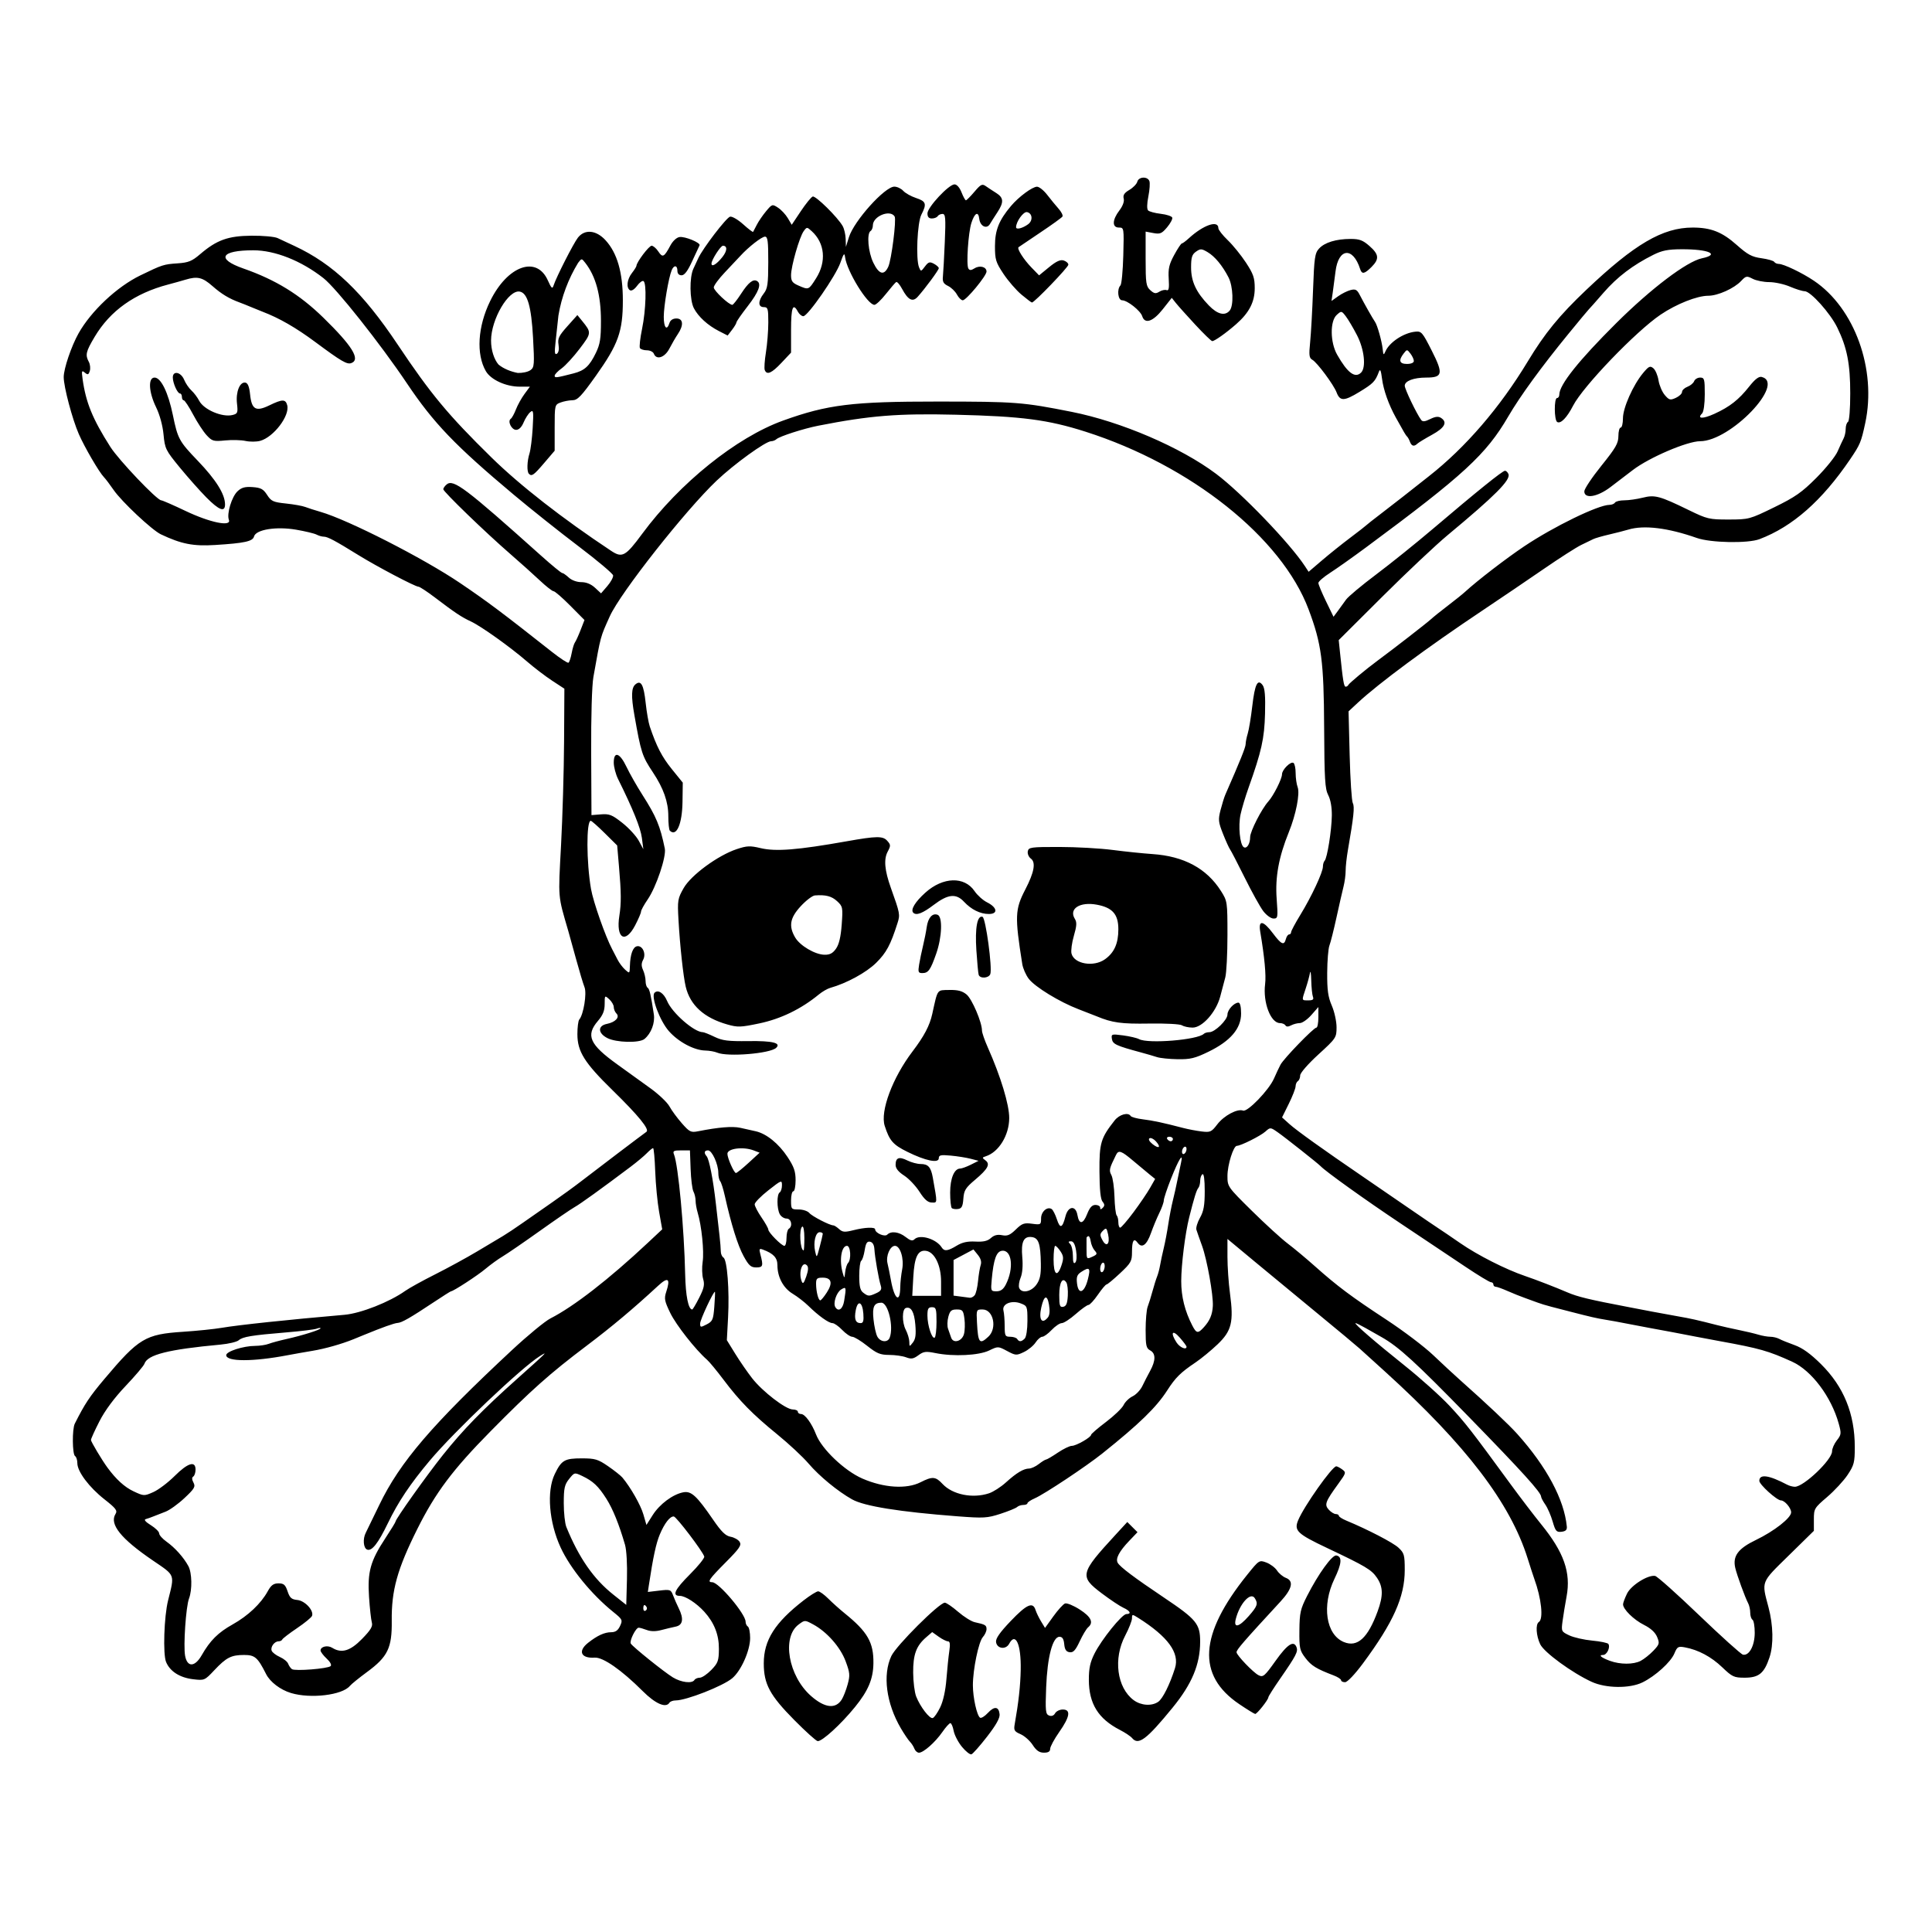 <?xml version="1.0" encoding="UTF-8" standalone="no"?>
<!-- Created with Inkscape (http://www.inkscape.org/) -->
<svg
   xmlns:dc="http://purl.org/dc/elements/1.1/"
   xmlns:cc="http://creativecommons.org/ns#"
   xmlns:rdf="http://www.w3.org/1999/02/22-rdf-syntax-ns#"
   xmlns:svg="http://www.w3.org/2000/svg"
   xmlns="http://www.w3.org/2000/svg"
   xmlns:sodipodi="http://sodipodi.sourceforge.net/DTD/sodipodi-0.dtd"
   xmlns:inkscape="http://www.inkscape.org/namespaces/inkscape"
   width="850"
   height="850"
   id="svg2"
   sodipodi:version="0.32"
   inkscape:version="0.46"
   version="1.0"
   sodipodi:docname="Skull1.svg"
   inkscape:output_extension="org.inkscape.output.svg.inkscape">
  <defs
     id="defs4">
    <inkscape:perspective
       sodipodi:type="inkscape:persp3d"
       inkscape:vp_x="0 : 526.18109 : 1"
       inkscape:vp_y="0 : 1000 : 0"
       inkscape:vp_z="744.09448 : 526.18109 : 1"
       inkscape:persp3d-origin="372.04724 : 350.78739 : 1"
       id="perspective10" />
    <inkscape:perspective
       id="perspective2390"
       inkscape:persp3d-origin="372.04724 : 350.78739 : 1"
       inkscape:vp_z="744.09448 : 526.18109 : 1"
       inkscape:vp_y="0 : 1000 : 0"
       inkscape:vp_x="0 : 526.18109 : 1"
       sodipodi:type="inkscape:persp3d" />
  </defs>
  <sodipodi:namedview
     id="base"
     pagecolor="#ffffff"
     bordercolor="#666666"
     borderopacity="1.0"
     gridtolerance="10000"
     guidetolerance="10"
     objecttolerance="10"
     inkscape:pageopacity="0.0"
     inkscape:pageshadow="2"
     inkscape:zoom="0.88941176"
     inkscape:cx="425"
     inkscape:cy="425"
     inkscape:document-units="px"
     inkscape:current-layer="layer1"
     showgrid="false"
     inkscape:showpageshadow="false"
     inkscape:window-width="1280"
     inkscape:window-height="964"
     inkscape:window-x="-4"
     inkscape:window-y="-4" />
  <g
     inkscape:label="Layer 1"
     inkscape:groupmode="layer"
     id="layer1">
    <path
       style="fill:#000000"
       d="M 423.229,768.544 C 421.567,766.527 419.921,763.356 419.573,761.497 C 419.224,759.638 418.57,758.118 418.12,758.118 C 417.67,758.118 416.078,759.883 414.582,762.042 C 411.472,766.529 406.277,771.118 404.305,771.118 C 403.569,771.118 402.668,770.33 402.304,769.368 C 401.939,768.405 401.054,767.023 400.336,766.297 C 399.618,765.57 397.822,762.914 396.345,760.393 C 389.899,749.395 388.25,736.881 392.151,728.581 C 394.318,723.972 413.227,705.118 415.683,705.118 C 416.357,705.118 418.985,706.915 421.523,709.112 C 424.062,711.309 427.351,713.372 428.834,713.696 C 433.529,714.721 434.029,715.016 434.029,716.757 C 434.029,717.694 433.307,719.259 432.423,720.234 C 430.554,722.3 428.032,734.466 428.03,741.425 C 428.029,746.857 429.805,754.861 431.203,755.725 C 431.714,756.041 433.244,755.099 434.603,753.632 C 437.471,750.538 439.422,750.75 439.784,754.195 C 439.958,755.86 438.238,758.937 434.284,764.034 C 431.119,768.114 428.017,771.622 427.39,771.831 C 426.764,772.039 424.891,770.56 423.229,768.544 z M 413.641,751.165 C 414.966,748.438 415.99,743.795 416.389,738.717 C 416.738,734.262 417.309,728.705 417.658,726.368 C 418.111,723.331 417.942,722.118 417.065,722.118 C 416.39,722.118 414.552,721.202 412.981,720.083 L 410.124,718.049 L 407.481,720.333 C 403.107,724.114 401.708,727.916 401.756,735.884 C 401.781,739.881 402.374,744.606 403.075,746.384 C 404.865,750.927 408.991,756.291 410.37,755.869 C 411.008,755.674 412.48,753.558 413.641,751.165 z M 454.344,767.717 C 453.142,765.861 450.747,763.729 449.023,762.98 C 446.28,761.788 445.954,761.243 446.421,758.618 C 448.126,749.015 448.933,741.703 449.071,734.618 C 449.288,723.441 446.826,717.891 443.997,723.178 C 442.536,725.908 438.643,725.413 438.22,722.443 C 437.999,720.893 439.847,718.241 444.666,713.193 C 451.7,705.826 454.416,704.609 455.587,708.299 C 455.968,709.498 457.064,711.771 458.024,713.349 L 459.769,716.219 L 463.428,711.126 C 465.44,708.324 467.748,705.779 468.555,705.469 C 469.363,705.159 472.275,706.35 475.027,708.116 C 480.065,711.349 481.246,713.863 478.715,715.963 C 477.992,716.563 476.331,719.338 475.023,722.13 C 473.164,726.1 472.197,727.142 470.587,726.912 C 469.074,726.695 468.446,725.758 468.216,723.368 C 467.991,721.032 467.4,720.118 466.118,720.118 C 463.115,720.118 460.778,729.002 460.268,742.359 C 459.868,752.813 460.009,754.172 461.548,754.763 C 462.644,755.184 463.616,754.821 464.203,753.772 C 464.712,752.862 466.231,752.118 467.579,752.118 C 471.227,752.118 470.727,755.305 466.029,762.002 C 463.829,765.138 462.029,768.472 462.029,769.411 C 462.029,770.609 461.21,771.114 459.279,771.105 C 457.261,771.096 455.947,770.194 454.344,767.717 z M 349.472,756.77 C 338.692,745.876 336.029,740.929 336.029,731.798 C 336.029,721.607 340.937,713.867 353.622,704.056 C 356.422,701.89 359.272,700.118 359.955,700.118 C 360.638,700.118 362.66,701.58 364.448,703.368 C 366.237,705.155 369.462,708.041 371.615,709.781 C 381.696,717.927 384.39,722.608 384.266,731.758 C 384.172,738.674 381.987,743.857 376.136,751.051 C 369.955,758.65 361.712,766.178 359.744,766.02 C 359.076,765.967 354.454,761.804 349.472,756.77 z M 370.308,747.763 C 371.063,746.583 372.24,743.579 372.923,741.088 C 374.03,737.052 373.933,735.934 372.03,730.849 C 369.698,724.617 363.775,717.911 357.724,714.653 C 354.088,712.694 354.073,712.694 351.331,714.742 C 343.862,720.318 346.837,737.377 356.809,746.155 C 362.823,751.449 367.588,752.016 370.308,747.763 z M 498.084,764.683 C 497.429,763.894 495.011,762.279 492.711,761.093 C 483.174,756.179 479.086,749.587 479.051,739.064 C 479.034,734.059 479.614,731.341 481.504,727.564 C 484.638,721.3 493.657,710.118 495.575,710.118 C 497.916,710.118 497.252,708.706 494.279,707.366 C 492.767,706.684 488.492,703.839 484.779,701.042 C 474.829,693.548 475.131,692.244 490.746,675.284 L 495.962,669.618 L 498.208,671.858 L 500.454,674.098 L 496.86,677.858 C 492.394,682.529 490.707,685.722 491.737,687.552 C 492.771,689.391 499.068,694.13 512.029,702.823 C 526.437,712.487 528.033,714.438 528.015,722.359 C 527.992,732.29 524.381,740.912 515.897,751.296 C 504.422,765.34 500.854,768.022 498.084,764.683 z M 509.592,748.711 C 511.576,747.321 514.684,741.076 516.943,733.939 C 519.073,727.209 513.844,720.049 500.779,711.806 C 498.131,710.136 498.029,710.143 498.029,711.993 C 498.029,713.05 496.679,716.481 495.029,719.618 C 489.716,729.718 491.389,742.491 498.744,747.977 C 501.987,750.395 506.729,750.717 509.592,748.711 z M 545.217,749.744 C 526.493,737.087 527.569,719.165 548.629,692.947 C 553.941,686.334 554.015,686.286 557.14,687.447 C 558.874,688.091 560.987,689.671 561.836,690.959 C 562.684,692.246 564.425,693.698 565.704,694.184 C 569.317,695.558 568.544,698.998 563.36,704.618 C 547.06,722.287 544.029,725.783 544.029,726.915 C 544.029,728.197 551.368,735.86 553.717,737.031 C 555.718,738.028 556.355,737.487 561.217,730.67 C 566.438,723.347 569.215,721.553 570.429,724.717 C 571.16,726.621 570.2,728.465 563.279,738.452 C 560.392,742.618 558.029,746.343 558.029,746.728 C 558.029,747.796 553.025,754.125 552.228,754.064 C 551.844,754.034 548.689,752.09 545.217,749.744 z M 549.409,710.987 C 553.226,706.632 553.59,705.545 552.042,703.118 C 550.201,700.228 545.37,705.569 543.676,712.368 C 542.652,716.48 545.114,715.887 549.409,710.987 z M 282.775,744.026 C 273.443,734.708 265.301,729.037 261.612,729.285 C 255.572,729.692 254.128,726.405 258.747,722.761 C 262.804,719.562 265.952,718.118 268.894,718.11 C 270.785,718.104 271.888,717.329 272.8,715.367 C 274.01,712.762 273.867,712.467 269.8,709.188 C 260.257,701.495 250.921,690.063 246.667,680.862 C 241.528,669.748 240.432,656.048 244.079,648.514 C 247.032,642.415 248.404,641.617 255.933,641.621 C 261.813,641.624 263.072,641.998 267.529,645.067 C 270.279,646.961 273.115,649.21 273.83,650.064 C 277.443,654.377 281.856,662.126 283.057,666.266 L 284.406,670.915 L 287.164,666.566 C 290.207,661.768 295.941,657.483 300.546,656.567 C 304.111,655.858 306.454,657.998 313.762,668.638 C 317.405,673.942 319.232,675.722 321.43,676.109 C 323.017,676.389 324.808,677.399 325.409,678.355 C 326.33,679.817 325.355,681.25 319.266,687.379 C 311.891,694.804 311.003,696.118 313.363,696.118 C 316.23,696.118 328.029,710.093 328.029,713.489 C 328.029,714.32 328.479,715.278 329.029,715.618 C 329.579,715.957 330.029,718.221 330.029,720.647 C 330.029,726.15 326.068,735.066 322.163,738.352 C 318.067,741.798 301.958,748.118 297.267,748.118 C 296.101,748.118 294.869,748.568 294.529,749.118 C 292.986,751.615 288.373,749.617 282.775,744.026 z M 305.529,739.118 C 305.869,738.568 306.932,738.118 307.892,738.118 C 308.852,738.118 311.122,736.585 312.937,734.713 C 315.887,731.669 316.242,730.688 316.287,725.463 C 316.34,719.256 314.243,713.924 309.84,709.07 C 306.428,705.309 301.509,702.118 299.125,702.118 C 295.512,702.118 296.789,699.395 303.594,692.59 C 307.204,688.98 310.017,685.484 309.844,684.822 C 309.28,682.663 297.56,667.244 296.434,667.18 C 294.75,667.084 292.366,670.158 290.278,675.118 C 288.647,678.993 287.335,685.088 285.46,697.507 L 285.023,700.397 L 290.067,699.799 C 294.865,699.231 295.161,699.334 296.131,701.91 C 296.693,703.399 297.799,705.924 298.591,707.521 C 300.917,712.216 300.469,714.989 297.279,715.644 C 295.767,715.954 292.885,716.643 290.875,717.175 C 288.475,717.809 286.307,717.793 284.56,717.129 C 283.096,716.573 281.49,716.118 280.99,716.118 C 279.719,716.118 276.821,721.972 277.527,723.115 C 278.443,724.596 292.187,735.634 296.042,737.984 C 299.723,740.228 304.491,740.797 305.529,739.118 z M 284.487,707.048 C 283.629,705.661 283.029,705.92 283.029,707.677 C 283.029,708.534 283.487,708.953 284.046,708.607 C 284.605,708.262 284.803,707.56 284.487,707.048 z M 274.976,679.618 C 272.35,670.595 269.627,663.874 266.774,659.376 C 263.271,653.851 260.917,651.633 256.163,649.377 C 252.758,647.761 252.718,647.77 250.387,650.684 C 248.382,653.189 248.038,654.742 248.034,661.32 C 248.031,665.557 248.543,670.282 249.171,671.82 C 254.709,685.391 261.162,694.68 269.838,701.567 L 275.529,706.084 L 275.834,694.851 C 276.012,688.302 275.654,681.95 274.976,679.618 z M 128.029,744.858 C 123.329,743.44 118.826,740.01 117.055,736.499 C 113.36,729.174 112.143,728.118 107.395,728.118 C 101.714,728.118 99.567,729.219 94.262,734.857 C 90.059,739.323 89.917,739.383 84.976,738.798 C 79.094,738.101 74.784,735.353 73.066,731.205 C 71.638,727.758 72.176,711.206 73.947,704.118 C 76.866,692.432 77.199,693.315 67.351,686.618 C 53.178,676.978 48.02,670.564 50.827,666.07 C 51.751,664.59 51.012,663.613 45.978,659.659 C 39.216,654.346 34.029,647.439 34.029,643.746 C 34.029,642.365 33.579,640.957 33.029,640.618 C 31.799,639.857 31.701,628.743 32.904,626.354 C 37.316,617.591 39.394,614.457 45.973,606.649 C 61.058,588.743 63.95,587.01 80.529,585.929 C 86.579,585.534 94.229,584.75 97.529,584.186 C 104.891,582.927 126.751,580.61 151.529,578.461 C 158.699,577.84 171.393,572.843 178.303,567.922 C 180.006,566.71 185.929,563.439 191.465,560.655 C 197,557.871 205.286,553.349 209.877,550.605 C 214.468,547.862 219.607,544.796 221.296,543.793 C 222.986,542.79 226.88,540.199 229.949,538.036 C 233.018,535.873 238.875,531.787 242.963,528.956 C 247.052,526.124 252.677,522.041 255.463,519.882 C 261.384,515.295 282.986,498.926 284.412,497.947 C 285.895,496.93 280.866,490.767 269.457,479.618 C 257.12,467.562 254.029,462.625 254.029,454.98 C 254.029,451.975 254.397,449.09 254.847,448.568 C 256.733,446.375 258.247,437.059 257.161,434.324 C 256.569,432.836 254.919,427.343 253.493,422.118 C 252.068,416.893 250.508,411.268 250.028,409.618 C 245.391,393.682 245.56,395.678 246.835,371.929 C 247.494,359.658 248.093,339.128 248.168,326.308 L 248.303,302.999 L 242.916,299.469 C 239.953,297.527 235.016,293.763 231.944,291.103 C 224.534,284.687 211.686,275.515 207.162,273.411 C 203.031,271.489 200.193,269.599 191.336,262.868 C 187.899,260.255 184.638,258.118 184.09,258.118 C 182.66,258.118 165.754,249.217 157.646,244.196 C 147.469,237.894 144.135,236.118 142.485,236.118 C 141.67,236.118 140.221,235.705 139.266,235.2 C 138.311,234.696 134.268,233.724 130.282,233.041 C 121.495,231.534 112.56,232.981 111.759,236.042 C 111.2,238.182 107.581,238.97 94.614,239.775 C 84.984,240.373 79.796,239.352 70.789,235.087 C 66.889,233.241 53.528,220.702 50.007,215.585 C 48.373,213.21 46.452,210.671 45.738,209.942 C 43.64,207.8 37.203,196.765 34.673,190.973 C 31.796,184.384 28.029,170.174 28.029,165.908 C 28.029,162.21 31.384,152.321 34.549,146.684 C 40.084,136.831 51.478,126.139 61.755,121.157 C 71.489,116.438 71.951,116.289 78.163,115.86 C 82.897,115.534 84.473,114.894 88.027,111.851 C 95.351,105.582 100.309,103.794 110.622,103.7 C 115.622,103.655 120.797,104.123 122.122,104.741 C 123.446,105.359 126.779,106.913 129.529,108.196 C 146.603,116.157 159.55,128.526 174.978,151.618 C 189.511,173.371 197.141,182.554 216.246,201.289 C 228.76,213.56 247.457,228.145 268.898,242.362 C 273.748,245.578 275.218,244.77 282.523,234.868 C 299,212.532 324.03,192.418 344.529,185.039 C 364.112,177.99 375.008,176.649 412.529,176.666 C 446.805,176.681 449.99,176.926 471.529,181.207 C 493.199,185.514 519.503,196.806 535.029,208.468 C 546.245,216.892 567.484,238.969 574.134,249.117 L 575.739,251.567 L 581.634,246.529 C 584.876,243.759 590.454,239.291 594.029,236.602 C 597.604,233.912 600.754,231.462 601.029,231.158 C 601.304,230.855 604.185,228.584 607.432,226.112 C 610.678,223.64 615.033,220.268 617.11,218.618 C 619.187,216.968 624.406,212.856 628.708,209.48 C 644.782,196.866 659.91,179.294 672.157,159.011 C 679.644,146.612 686.063,138.759 697.877,127.546 C 719.14,107.363 731.509,100.117 744.7,100.117 C 752.743,100.117 757.664,102.059 764.081,107.763 C 768.88,112.028 770.739,113.027 774.948,113.606 C 777.742,113.991 780.279,114.713 780.587,115.211 C 780.895,115.71 781.801,116.117 782.599,116.117 C 784.706,116.117 792.818,120.001 798.029,123.504 C 815.973,135.565 825.702,162.515 820.633,186.118 C 818.823,194.547 818.394,195.574 813.949,202.118 C 801.591,220.312 788.664,231.695 774.1,237.21 C 768.989,239.146 752.641,238.833 746.529,236.683 C 733.852,232.223 723.273,230.926 716.428,232.993 C 714.834,233.474 711.054,234.443 708.029,235.146 C 705.004,235.848 701.854,236.754 701.029,237.159 C 700.204,237.564 697.792,238.733 695.669,239.757 C 693.546,240.78 686.121,245.536 679.169,250.325 C 672.217,255.114 660.004,263.391 652.029,268.718 C 627.959,284.796 606.597,300.609 597.419,309.143 L 593.309,312.965 L 593.795,332.291 C 594.062,342.921 594.686,352.399 595.182,353.353 C 596.035,354.994 595.597,359.157 592.993,374.178 C 592.463,377.236 592.029,381.234 592.029,383.062 C 592.029,384.89 591.615,388.013 591.109,390.001 C 590.602,391.99 589.205,398.118 588.004,403.618 C 586.802,409.118 585.403,414.681 584.894,415.981 C 584.385,417.28 583.944,422.68 583.913,427.981 C 583.869,435.626 584.288,438.616 585.943,442.45 C 587.091,445.109 588.029,449.384 588.029,451.95 C 588.028,456.508 587.84,456.79 580.029,463.934 C 575.476,468.098 572.029,472.058 572.029,473.125 C 572.029,474.156 571.579,475.278 571.029,475.618 C 570.479,475.957 570.019,476.996 570.007,477.927 C 569.995,478.857 568.649,482.318 567.017,485.618 L 564.049,491.618 L 567.387,494.618 C 570.496,497.412 582.387,505.925 599.362,517.509 C 603.304,520.199 612.159,526.274 619.039,531.009 C 625.919,535.744 632.272,540.068 633.155,540.618 C 634.039,541.168 638.231,544.017 642.472,546.949 C 650.167,552.271 662.518,558.526 671.029,561.411 C 675.741,563.008 684.422,566.366 689.529,568.566 C 694.126,570.546 699.126,571.751 716.529,575.069 C 719.829,575.699 724.554,576.605 727.029,577.084 C 729.504,577.562 734.454,578.468 738.029,579.096 C 744.123,580.166 746.326,580.66 755.779,583.076 C 757.842,583.603 762.004,584.537 765.029,585.152 C 768.054,585.768 771.911,586.686 773.6,587.194 C 775.289,587.702 777.658,588.118 778.864,588.118 C 780.07,588.118 781.838,588.541 782.793,589.058 C 783.748,589.575 786.773,590.802 789.516,591.784 C 792.979,593.024 796.519,595.564 801.098,600.094 C 811.164,610.05 816.029,621.972 816.029,636.678 C 816.029,643.384 815.709,644.621 812.874,648.879 C 811.138,651.485 807.088,655.864 803.874,658.61 C 798.207,663.452 798.029,663.754 798.029,668.555 L 798.029,673.507 L 786.932,684.389 C 774.597,696.485 774.979,695.507 778.061,707.118 C 780.174,715.077 780.351,723.634 778.516,729.156 C 776.177,736.199 773.834,738.118 767.573,738.118 C 762.904,738.118 762.109,737.749 757.72,733.543 C 752.874,728.899 747.16,725.848 741.282,724.766 C 738.329,724.223 737.91,724.467 736.662,727.454 C 735.068,731.27 728.255,737.44 722.591,740.199 C 716.974,742.936 706.519,742.813 700.268,739.937 C 691.621,735.959 679.338,726.987 677.627,723.4 C 675.829,719.63 675.519,714.551 677.029,713.618 C 679.126,712.322 678.165,703.226 675.022,694.618 C 674.62,693.518 673.302,689.468 672.092,685.618 C 664.432,661.243 645.031,635.816 609.463,603.537 C 604.664,599.181 599.565,594.561 598.133,593.269 C 596.701,591.977 588.602,585.227 580.136,578.269 C 571.669,571.311 559.182,560.998 552.386,555.352 L 540.029,545.087 L 540.029,552.943 C 540.029,557.264 540.527,564.496 541.135,569.013 C 542.832,581.623 541.881,585.536 535.688,591.444 C 532.85,594.15 528.504,597.726 526.029,599.391 C 519.406,603.846 517.176,606.048 513.491,611.776 C 508.709,619.207 501.226,626.474 484.977,639.466 C 477.859,645.157 459.502,657.349 455.279,659.189 C 453.492,659.968 452.029,660.946 452.029,661.362 C 452.029,661.777 451.219,662.118 450.229,662.118 C 449.239,662.118 448.002,662.529 447.479,663.031 C 446.957,663.534 443.67,664.875 440.176,666.011 C 434.341,667.909 432.79,667.998 421.176,667.107 C 395.677,665.152 380.248,662.671 374.879,659.663 C 368.59,656.139 360.482,649.467 355.73,643.904 C 353.215,640.96 347.028,635.191 341.981,631.084 C 331.097,622.227 325.394,616.419 318.233,606.903 C 315.321,603.031 312.099,599.134 311.073,598.241 C 306.019,593.84 297.473,582.972 294.897,577.667 C 292.375,572.476 292.145,571.296 293.093,568.425 C 295.062,562.457 293.954,561.609 289.529,565.7 C 278.56,575.841 269.299,583.608 258.029,592.118 C 241.841,604.341 233.658,611.629 215.821,629.709 C 199.204,646.552 191.59,656.704 183.639,672.618 C 174.789,690.332 172.189,699.659 172.352,713.118 C 172.495,725.019 170.607,728.915 161.428,735.654 C 157.98,738.186 154.602,740.927 153.923,741.745 C 150.563,745.795 136.672,747.464 128.029,744.858 z M 145.453,733.02 C 146,732.517 145.285,731.157 143.703,729.691 C 142.233,728.328 141.029,726.727 141.029,726.134 C 141.029,724.408 144.127,723.698 146.148,724.96 C 150.258,727.526 154.085,726.387 159.286,721.047 C 163.149,717.081 164.087,715.501 163.592,713.797 C 163.244,712.598 162.688,707.531 162.357,702.537 C 161.629,691.546 162.96,686.767 169.53,676.775 C 172.005,673.011 174.029,669.698 174.029,669.413 C 174.029,668.318 187.645,649.183 194.875,640.118 C 203.734,629.009 212.315,620.206 227.529,606.618 C 240.881,594.693 241.309,594.265 237.529,596.616 C 229.503,601.608 199.962,629.65 189.068,642.618 C 180.486,652.834 175.219,660.703 170.665,670.119 C 166.344,679.052 163.599,682.55 161.532,681.757 C 159.868,681.118 159.535,677.049 160.925,674.354 C 161.418,673.399 164.093,667.893 166.869,662.118 C 175.938,643.257 190.13,626.696 225.297,593.937 C 232.193,587.513 239.791,581.261 242.182,580.044 C 252.439,574.822 267.916,562.809 284.938,546.859 L 291.347,540.854 L 289.992,533.236 C 289.247,529.046 288.472,521.005 288.269,515.368 C 288.066,509.73 287.644,505.118 287.33,505.118 C 287.016,505.118 285.772,506.13 284.567,507.368 C 283.362,508.605 280.16,511.284 277.452,513.321 C 264.573,523.011 255.283,529.703 252.784,531.092 C 251.274,531.931 244.355,536.668 237.409,541.618 C 230.462,546.568 223.161,551.577 221.184,552.75 C 219.207,553.923 215.786,556.398 213.582,558.25 C 210.076,561.195 199.438,568.118 198.418,568.118 C 198.216,568.118 194.835,570.255 190.906,572.868 C 180.512,579.779 176.732,581.946 174.913,582.037 C 173.495,582.108 168.253,583.982 160.029,587.359 C 158.654,587.923 156.629,588.752 155.529,589.201 C 150.381,591.301 142.994,593.392 137.529,594.296 C 134.229,594.842 129.279,595.718 126.529,596.243 C 111.292,599.153 99.529,599.139 99.529,596.211 C 99.529,594.566 107.043,592.154 112.232,592.133 C 114.269,592.124 116.969,591.718 118.232,591.23 C 119.496,590.742 123.004,589.793 126.029,589.12 C 132.976,587.576 141.029,585.039 141.029,584.395 C 141.029,584.125 140.247,584.204 139.291,584.571 C 138.335,584.937 132.373,585.667 126.041,586.193 C 110.645,587.47 106.809,588.102 105.029,589.656 C 104.204,590.377 100.604,591.236 97.029,591.567 C 74.017,593.692 64.874,595.998 63.537,600.014 C 63.244,600.896 59.522,605.287 55.266,609.773 C 50.275,615.034 46.194,620.535 43.768,625.273 C 41.699,629.312 40.012,633.028 40.018,633.53 C 40.027,634.298 44.787,642.277 47.229,645.618 C 51.025,650.812 54.802,654.26 58.7,656.093 C 63.268,658.24 63.418,658.246 67.439,656.47 C 69.688,655.476 73.911,652.29 76.822,649.39 C 82.641,643.594 86.029,642.552 86.029,646.558 C 86.029,647.901 85.578,649.278 85.027,649.619 C 84.365,650.028 84.397,650.936 85.121,652.289 C 86.078,654.078 85.574,654.943 81.151,659.095 C 78.365,661.711 74.61,664.407 72.807,665.086 C 71.004,665.764 68.629,666.691 67.529,667.145 C 66.429,667.6 64.887,668.143 64.102,668.353 C 63.203,668.594 64.036,669.577 66.352,671.008 C 68.375,672.258 70.029,673.888 70.029,674.631 C 70.029,675.374 71.492,677.018 73.279,678.286 C 76.96,680.895 80.829,685.226 82.884,689.037 C 84.478,691.993 84.622,699.428 83.16,703.274 C 81.792,706.871 80.62,724.124 81.445,728.519 C 82.4,733.613 85.74,733.485 88.734,728.24 C 92.441,721.747 95.937,718.267 102.369,714.668 C 109.131,710.884 114.804,705.527 117.777,700.118 C 119.272,697.398 120.331,696.618 122.526,696.618 C 124.864,696.618 125.553,697.22 126.523,700.118 C 127.489,703.001 128.248,703.672 130.838,703.929 C 134.168,704.259 138.127,708.529 137.295,710.893 C 137.048,711.594 134.075,714.038 130.688,716.323 C 127.3,718.609 124.379,720.847 124.196,721.298 C 124.013,721.749 123.28,722.118 122.568,722.118 C 120.729,722.118 118.897,724.61 119.528,726.254 C 119.821,727.018 121.439,728.253 123.122,728.998 C 124.805,729.743 126.453,731.087 126.783,731.985 C 127.113,732.883 127.866,733.953 128.456,734.363 C 129.809,735.303 144.209,734.165 145.453,733.02 z M 721.829,730.707 C 723.314,729.931 725.83,727.927 727.42,726.255 C 730.096,723.44 730.218,722.987 729.054,720.178 C 728.233,718.194 726.241,716.365 723.309,714.9 C 718.752,712.625 713.99,707.925 714.077,705.791 C 714.104,705.145 714.891,703.043 715.827,701.118 C 717.606,697.459 725.001,692.802 728.179,693.339 C 729.087,693.492 737.8,701.268 747.541,710.618 C 757.283,719.968 765.952,727.777 766.807,727.973 C 769.526,728.594 771.983,724.084 772.007,718.427 C 772.019,715.571 771.579,712.957 771.029,712.618 C 770.479,712.278 770.029,710.895 770.029,709.545 C 770.029,708.195 769.615,706.309 769.109,705.354 C 767.764,702.815 764.204,693.059 763.452,689.848 C 762.225,684.613 764.662,681.306 772.54,677.516 C 780.574,673.651 788.029,667.804 788.029,665.368 C 788.029,663.455 785.185,660.118 783.554,660.118 C 781.749,660.118 774.029,653.14 774.029,651.508 C 774.029,648.384 778.237,648.966 786.266,653.202 C 787.221,653.705 788.753,654.118 789.671,654.118 C 793.561,654.118 806.029,642.246 806.029,638.542 C 806.029,637.357 806.981,635.177 808.144,633.699 C 810.104,631.208 810.163,630.665 808.957,626.314 C 805.686,614.517 797.02,602.986 788.513,599.11 C 778.02,594.33 774.205,593.248 756.529,590.036 C 753.229,589.437 748.504,588.549 746.029,588.064 C 739.66,586.815 732.495,585.464 725.529,584.199 C 722.229,583.599 717.504,582.7 715.029,582.2 C 712.554,581.701 708.729,581.004 706.529,580.653 C 702.575,580.021 699.804,579.389 691.029,577.118 C 688.554,576.477 684.729,575.488 682.529,574.921 C 680.329,574.354 677.629,573.536 676.529,573.104 C 675.429,572.673 672.954,571.771 671.029,571.1 C 669.104,570.429 665.622,569.034 663.29,567.999 C 660.959,566.964 658.596,566.118 658.04,566.118 C 657.484,566.118 657.029,565.668 657.029,565.118 C 657.029,564.568 656.542,564.118 655.946,564.118 C 655.35,564.118 650.287,561.051 644.696,557.303 C 639.104,553.555 626.204,544.936 616.029,538.149 C 600.686,527.915 583.15,515.355 581.029,513.081 C 579.974,511.95 565.368,500.397 562.215,498.199 C 558.92,495.903 558.888,495.901 556.715,497.842 C 554.555,499.771 545.87,504.118 544.176,504.118 C 542.648,504.118 540.029,512.505 540.029,517.398 C 540.029,522.066 540.133,522.214 550.779,532.718 C 556.692,538.552 563.779,545.022 566.529,547.097 C 569.279,549.172 574.679,553.677 578.529,557.107 C 588.391,565.893 594.583,570.522 610.029,580.655 C 617.454,585.526 626.679,592.515 630.529,596.185 C 634.379,599.855 639.747,604.829 642.458,607.238 C 654.302,617.764 663.819,626.737 667.529,630.878 C 680.476,645.326 688.181,659.72 689.335,671.618 C 689.477,673.075 688.846,673.697 687.011,673.912 C 684.783,674.172 684.332,673.652 683.107,669.412 C 682.346,666.775 680.892,663.423 679.876,661.963 C 678.86,660.503 678.025,658.928 678.02,658.463 C 677.998,656.6 669.799,647.55 646.227,623.367 C 622.729,599.259 615.404,592.562 607.858,588.285 C 606.027,587.247 602.828,585.435 600.749,584.258 C 598.67,583.081 596.708,582.118 596.391,582.118 C 595.392,582.118 605.055,590.476 618.075,600.872 C 624.972,606.38 633.822,614.32 637.742,618.517 C 644.558,625.815 647.267,629.294 664.688,653.118 C 668.911,658.893 674.926,666.768 678.053,670.618 C 688.064,682.94 691.195,691.826 689.236,702.355 C 688.595,705.799 687.796,710.685 687.46,713.211 C 686.862,717.71 686.922,717.839 690.415,719.496 C 692.376,720.427 696.931,721.464 700.537,721.8 C 704.143,722.137 707.333,722.8 707.626,723.274 C 708.559,724.783 706.954,728.118 705.295,728.118 C 703.091,728.118 704.492,729.317 708.328,730.713 C 712.855,732.362 718.667,732.359 721.829,730.707 z M 435.13,656.986 C 437,656.364 440.329,654.226 442.529,652.234 C 447.223,647.985 450.322,646.126 452.766,646.095 C 453.736,646.083 455.654,645.193 457.029,644.118 C 458.404,643.042 459.844,642.152 460.229,642.14 C 460.614,642.128 462.929,640.768 465.374,639.118 C 467.819,637.468 470.601,636.118 471.556,636.118 C 473.475,636.118 480.029,632.36 480.029,631.26 C 480.029,630.878 482.979,628.338 486.583,625.615 C 490.188,622.892 493.68,619.533 494.342,618.15 C 495.005,616.767 496.786,615.042 498.3,614.316 C 499.814,613.591 501.74,611.562 502.58,609.807 C 503.419,608.053 504.967,605.043 506.02,603.118 C 508.514,598.555 508.517,595.449 506.029,594.118 C 504.288,593.186 504.029,592.024 504.029,585.129 C 504.029,580.775 504.432,576.178 504.925,574.915 C 505.418,573.651 506.369,570.593 507.039,568.118 C 507.709,565.643 508.625,562.718 509.075,561.618 C 509.525,560.518 510.121,558.268 510.4,556.618 C 510.678,554.968 511.399,551.593 512.002,549.118 C 512.605,546.643 513.502,541.918 513.994,538.618 C 514.487,535.318 515.4,530.593 516.022,528.118 C 516.645,525.643 517.549,521.593 518.03,519.118 C 518.512,516.643 519.215,513.268 519.593,511.618 C 520.752,506.557 518.579,510.001 515.177,518.618 C 513.44,523.018 512.022,527.293 512.027,528.118 C 512.031,528.943 511.151,531.418 510.071,533.618 C 508.992,535.818 507.337,539.799 506.395,542.465 C 504.518,547.78 502.4,549.345 500.536,546.796 C 498.83,544.463 498.029,545.76 498.029,550.857 C 498.029,554.881 497.574,555.69 492.779,560.182 C 489.892,562.888 487.213,565.105 486.827,565.109 C 486.441,565.114 484.732,567.143 483.029,569.618 C 481.326,572.093 479.461,574.118 478.885,574.118 C 478.308,574.118 475.791,575.918 473.292,578.118 C 470.793,580.318 468.022,582.118 467.135,582.118 C 466.248,582.118 464.249,583.468 462.691,585.118 C 461.134,586.768 459.275,588.118 458.559,588.118 C 457.844,588.118 456.51,589.26 455.595,590.657 C 454.68,592.054 452.378,593.937 450.48,594.842 C 447.191,596.411 446.843,596.389 443.069,594.374 C 439.136,592.275 439.081,592.274 435.16,594.168 C 430.624,596.36 419.466,596.9 411.608,595.308 C 407.329,594.442 406.341,594.567 404.048,596.262 C 401.891,597.857 400.907,598.021 398.654,597.165 C 397.139,596.589 393.791,596.113 391.214,596.107 C 387.265,596.098 385.744,595.471 381.529,592.118 C 378.779,589.929 375.826,588.134 374.966,588.128 C 374.107,588.122 372.11,586.768 370.529,585.118 C 368.948,583.468 367.023,582.118 366.25,582.118 C 364.606,582.118 360.098,578.891 355.664,574.542 C 353.94,572.851 350.829,570.444 348.751,569.193 C 344.612,566.703 342.029,561.867 342.029,556.61 C 342.029,553.364 340.275,551.481 335.668,549.781 C 334.044,549.182 333.9,549.447 334.536,551.856 C 335.888,556.978 335.686,557.618 332.707,557.618 C 330.352,557.618 329.432,556.79 327.147,552.618 C 324.571,547.912 321.7,538.696 318.892,526.118 C 318.217,523.093 317.296,520.19 316.847,519.668 C 316.397,519.145 316.029,517.512 316.029,516.04 C 316.029,512.199 313.263,506.118 311.516,506.118 C 309.865,506.118 309.586,507.216 310.868,508.668 C 312.013,509.963 313.736,518.783 314.961,529.618 C 315.521,534.568 316.238,540.868 316.554,543.618 C 316.871,546.368 317.128,549.504 317.125,550.587 C 317.123,551.67 317.648,552.882 318.294,553.281 C 319.932,554.293 320.965,567.709 320.322,579.618 L 319.782,589.618 L 323.485,595.618 C 325.521,598.918 328.878,603.777 330.943,606.416 C 335.531,612.278 345.712,620.093 348.779,620.107 C 350.017,620.113 351.029,620.568 351.029,621.118 C 351.029,621.668 351.674,622.118 352.461,622.118 C 354.149,622.118 357.13,626.198 359.036,631.118 C 361.517,637.52 371.557,647.081 379.382,650.494 C 388.852,654.624 398.873,655.258 405.029,652.118 C 410.196,649.482 411.636,649.59 414.648,652.84 C 419.051,657.591 427.919,659.386 435.13,656.986 z M 522.029,592.5 C 522.029,592.16 520.679,590.344 519.029,588.465 C 515.774,584.757 514.795,586.304 517.644,590.653 C 519.087,592.854 522.029,594.094 522.029,592.5 z M 402.699,582.727 C 402.221,577.155 400.837,574.744 398.529,575.461 C 396.853,575.982 396.817,581.807 398.471,585.004 C 399.328,586.662 400.044,589.053 400.061,590.318 C 400.092,592.589 400.112,592.593 401.648,590.618 C 402.811,589.123 403.076,587.129 402.699,582.727 z M 391.422,588.536 C 393.273,583.712 390.745,573.095 387.754,573.133 C 384.539,573.173 383.726,574.891 384.298,580.433 C 384.611,583.465 385.369,586.885 385.983,588.032 C 387.299,590.491 390.556,590.793 391.422,588.536 z M 424.12,586.889 C 424.518,585.388 424.602,582.351 424.305,580.139 C 423.819,576.514 423.486,576.118 420.926,576.118 C 418.567,576.118 417.94,576.667 417.22,579.368 C 416.744,581.155 416.694,583.518 417.11,584.618 C 417.526,585.718 418.126,587.437 418.443,588.438 C 419.336,591.254 423.243,590.189 424.12,586.889 z M 434.841,588.079 C 438.813,584.378 437.062,576.118 432.304,576.116 C 429.557,576.115 429.532,576.173 429.831,581.866 C 430.305,590.893 430.955,591.699 434.841,588.079 z M 450.829,588.918 C 451.519,588.227 452.029,584.922 452.029,581.137 C 452.029,574.747 451.942,574.523 449.038,573.427 C 444.998,571.902 440.723,573.707 441.481,576.618 C 441.767,577.718 442.008,580.755 442.016,583.368 C 442.028,587.733 442.227,588.118 444.47,588.118 C 445.813,588.118 447.189,588.568 447.529,589.118 C 448.348,590.442 449.367,590.38 450.829,588.918 z M 412.029,581.558 C 412.029,575.784 411.822,575.118 410.029,575.118 C 408.392,575.118 408.029,575.784 408.029,578.797 C 408.029,583.116 410.034,589.233 411.211,588.505 C 411.661,588.227 412.029,585.101 412.029,581.558 z M 529.706,583.868 C 532.282,581.005 533.379,578.397 533.594,574.618 C 533.863,569.886 531.05,554.16 528.854,548.118 C 527.754,545.093 526.635,541.903 526.368,541.03 C 526.1,540.157 526.814,537.781 527.955,535.75 C 529.575,532.865 530.029,530.299 530.029,524.028 C 530.029,518.93 529.664,516.225 529.029,516.618 C 528.479,516.957 528.029,518.244 528.029,519.477 C 528.029,520.709 527.657,522.145 527.203,522.668 C 526.412,523.578 525.37,526.938 523.189,535.618 C 521.426,542.636 519.707,556.391 519.69,563.618 C 519.675,570.391 521.281,576.836 524.569,583.195 C 526.386,586.708 527.068,586.798 529.706,583.868 z M 314.267,574.905 C 314.532,571.447 314.663,568.505 314.556,568.368 C 314.068,567.737 308.029,580.613 308.029,582.284 C 308.029,584.039 308.228,584.066 310.906,582.681 C 313.513,581.333 313.829,580.602 314.267,574.905 z M 379.837,577.945 C 379.449,572.683 377.371,571.779 376.487,576.488 C 375.754,580.397 376.414,582.118 378.646,582.118 C 379.787,582.118 380.071,581.122 379.837,577.945 z M 461.001,579.652 C 461.802,578.686 461.979,576.779 461.519,574.056 C 460.729,569.383 459.323,569.875 458.116,575.245 C 456.92,580.563 458.386,582.802 461.001,579.652 z M 307.623,570.932 C 309.751,566.733 310.08,565.164 309.353,562.682 C 308.859,560.997 308.765,557.593 309.144,555.118 C 309.834,550.61 308.686,539.31 306.953,533.547 C 306.445,531.857 306.029,529.465 306.029,528.231 C 306.029,526.996 305.603,525.19 305.083,524.218 C 304.562,523.245 304.004,518.775 303.842,514.284 L 303.547,506.118 L 299.681,506.118 C 296.397,506.118 295.921,506.381 296.52,507.868 C 298.411,512.559 301.012,540.435 301.442,560.618 C 301.644,570.12 302.846,576.118 304.548,576.118 C 304.794,576.118 306.178,573.784 307.623,570.932 z M 371.387,572.368 C 372.396,566.262 372.308,565.927 370.06,567.33 C 367.988,568.624 366.438,573.351 367.514,575.093 C 368.88,577.304 370.794,575.957 371.387,572.368 z M 469.79,570.109 C 469.933,567.638 469.646,564.997 469.152,564.239 C 467.474,561.666 466.029,564.216 466.029,569.75 C 466.029,574.462 466.284,575.216 467.779,574.932 C 469.087,574.684 469.595,573.464 469.79,570.109 z M 363.763,568.644 C 366.485,564.442 365.829,562.118 361.922,562.118 C 359.43,562.118 359.031,562.498 359.043,564.868 C 359.06,568.266 360.047,572.122 360.896,572.105 C 361.244,572.098 362.534,570.541 363.763,568.644 z M 396.073,566.308 C 396.097,564.278 396.479,560.747 396.922,558.46 C 397.823,553.806 396.077,548.118 393.746,548.118 C 391.592,548.118 389.676,552.595 390.461,555.795 C 390.841,557.348 391.511,560.643 391.949,563.118 C 393.463,571.681 395.986,573.634 396.073,566.308 z M 428.804,569.868 C 429.365,569.18 430.037,566.368 430.298,563.618 C 430.559,560.868 431.085,557.692 431.467,556.56 C 431.927,555.198 431.505,553.692 430.22,552.105 L 428.279,549.707 L 423.904,552.028 L 419.529,554.348 L 419.529,562.187 L 419.529,570.025 L 422.529,570.411 C 424.179,570.624 426.037,570.869 426.657,570.957 C 427.277,571.045 428.243,570.555 428.804,569.868 z M 385.549,568.927 C 387.558,568.011 388.012,567.26 387.512,565.677 C 386.589,562.751 384.911,553.164 384.704,549.63 C 384.59,547.684 383.927,546.526 382.802,546.311 C 381.47,546.055 380.925,546.916 380.421,550.071 C 380.061,552.321 379.376,554.403 378.898,554.699 C 378.42,554.994 378.029,557.972 378.029,561.316 C 378.029,565.935 378.45,567.716 379.779,568.725 C 381.961,570.382 382.328,570.394 385.549,568.927 z M 414.029,563.765 C 414.029,556.693 411.173,550.867 407.44,550.323 C 403.848,549.801 402.299,552.979 401.812,561.868 L 401.36,570.118 L 407.695,570.118 L 414.029,570.118 L 414.029,563.765 z M 442.475,565.222 C 446.189,558.041 445.219,549.659 440.749,550.307 C 438.35,550.654 437.131,554.115 436.327,562.868 C 435.858,567.963 435.92,568.118 438.411,568.118 C 440.231,568.118 441.413,567.275 442.475,565.222 z M 455.961,565.213 C 457.565,562.96 458.007,560.886 457.93,555.963 C 457.792,547.219 456.952,544.69 454.044,544.273 C 450.38,543.747 449.145,546.305 449.765,553.137 C 450.097,556.798 449.825,560.196 449.051,562.065 C 448.364,563.724 448.064,565.765 448.384,566.6 C 449.377,569.187 453.694,568.397 455.961,565.213 z M 478.611,562.866 C 479.905,557.793 479.369,557.194 475.693,559.602 C 473.87,560.797 473.509,561.784 473.844,564.653 C 474.449,569.837 477.084,568.849 478.611,562.866 z M 355,556.688 C 352.926,554.614 351.218,559.84 352.704,563.712 C 353.23,565.084 353.673,564.62 354.717,561.607 C 355.654,558.898 355.739,557.427 355,556.688 z M 373.106,555.668 C 374.605,554.125 374.231,548.118 372.636,548.118 C 370.152,548.118 369.16,554.547 370.786,560.118 C 371.507,562.589 371.519,562.583 371.849,559.618 C 372.033,557.968 372.599,556.19 373.106,555.668 z M 467.042,556.579 C 468.014,553.634 467.939,552.629 466.596,550.579 C 465.709,549.225 464.656,548.117 464.256,548.117 C 463.856,548.117 463.529,550.816 463.529,554.114 C 463.529,560.984 465.201,562.157 467.042,556.579 z M 486.029,556.999 C 486.029,555.899 485.579,555.278 485.029,555.618 C 484.479,555.957 484.029,557.136 484.029,558.236 C 484.029,559.336 484.479,559.957 485.029,559.618 C 485.579,559.278 486.029,558.099 486.029,556.999 z M 473.439,550.28 C 472.986,547.444 472.273,546.118 471.201,546.118 C 469.979,546.118 469.896,546.384 470.829,547.318 C 471.489,547.978 472.029,550.318 472.029,552.518 C 472.029,555.281 472.35,556.197 473.067,555.48 C 473.681,554.866 473.833,552.743 473.439,550.28 z M 481.627,550.204 C 480.849,549.331 480.058,547.493 479.87,546.118 C 479.683,544.743 479.192,543.73 478.779,543.868 C 478.367,544.005 478.029,544.343 478.029,544.618 C 478.029,544.893 478.029,547.133 478.029,549.596 C 478.029,554.014 478.063,554.059 480.536,552.932 C 482.737,551.929 482.87,551.597 481.627,550.204 z M 361.985,542.868 C 362.009,542.455 361.403,542.118 360.638,542.118 C 358.817,542.118 357.746,546.553 358.615,550.496 C 359.296,553.588 359.315,553.571 360.622,548.618 C 361.347,545.868 361.961,543.28 361.985,542.868 z M 353.886,544.603 C 353.886,541.464 353.486,539.335 352.958,539.662 C 351.467,540.583 352.02,550.118 353.565,550.118 C 353.742,550.118 353.886,547.636 353.886,544.603 z M 420.914,548.047 C 423.338,546.568 425.667,546.056 429.126,546.24 C 432.655,546.427 434.494,546.007 435.964,544.676 C 437.363,543.41 438.855,543.033 440.866,543.435 C 443.185,543.899 444.379,543.404 446.905,540.935 C 449.647,538.254 450.567,537.926 454.041,538.392 C 457.89,538.908 458.029,538.827 458.029,536.058 C 458.029,533.08 460.744,530.679 462.688,531.937 C 463.266,532.311 464.303,534.346 464.992,536.46 C 466.384,540.727 467.43,540.355 468.765,535.118 C 469.925,530.564 473.261,530.194 474.019,534.535 C 474.775,538.857 476.497,538.7 478.286,534.146 C 479.428,531.239 480.448,530.118 481.949,530.118 C 483.093,530.118 484.029,530.658 484.029,531.318 C 484.029,532.226 484.31,532.237 485.187,531.36 C 486.064,530.483 486.034,529.828 485.065,528.66 C 484.195,527.612 483.762,523.353 483.715,515.368 C 483.641,502.883 484.291,500.699 490.386,492.952 C 492.468,490.306 496.359,489.225 497.449,490.988 C 497.745,491.467 500.134,492.123 502.758,492.446 C 507.305,493.005 511.641,493.933 520.529,496.253 C 522.729,496.827 526.388,497.522 528.659,497.798 C 532.482,498.263 532.995,498.029 535.568,494.656 C 538.493,490.821 544.409,487.666 546.89,488.617 C 548.844,489.367 558.289,479.575 560.502,474.504 C 561.436,472.366 562.724,469.63 563.365,468.424 C 564.819,465.69 577.959,452.118 579.153,452.118 C 579.635,452.118 580.029,450.077 580.029,447.583 L 580.029,443.048 L 576.926,446.583 C 575.219,448.527 572.939,450.118 571.86,450.118 C 570.781,450.118 569.055,450.569 568.024,451.12 C 566.772,451.79 565.945,451.79 565.531,451.12 C 565.19,450.569 564.107,450.118 563.125,450.118 C 559.041,450.118 555.571,440.993 556.598,432.954 C 557.09,429.097 556.352,421.186 554.443,409.868 C 553.558,404.623 555.759,404.918 560.029,410.618 C 563.75,415.583 564.957,416.111 565.739,413.118 C 566.027,412.018 566.66,411.118 567.146,411.118 C 567.632,411.118 568.029,410.675 568.029,410.135 C 568.029,409.595 569.864,406.155 572.107,402.491 C 577.022,394.461 582.029,383.746 582.029,381.259 C 582.029,380.265 582.366,379.114 582.778,378.702 C 583.914,377.566 585.861,365.361 585.95,358.818 C 585.999,355.213 585.399,351.807 584.363,349.818 C 582.941,347.087 582.678,342.729 582.568,320.118 C 582.425,290.85 581.432,283.304 575.73,268.118 C 563.863,236.515 523.922,204.705 477.529,189.908 C 461.08,184.662 449.607,183.163 420.529,182.46 C 395.055,181.845 382.788,182.824 360.029,187.288 C 353.53,188.563 342.928,191.98 341.579,193.234 C 341.057,193.72 340.024,194.118 339.284,194.118 C 336.874,194.118 323.007,204.145 315.293,211.466 C 301.517,224.539 272.931,260.824 268.298,271.118 C 264.045,280.566 264.373,279.354 261.073,297.838 C 260.414,301.534 260.016,315.127 260.094,331.338 L 260.224,358.618 L 264.429,358.283 C 268.092,357.991 269.303,358.476 273.812,362.04 C 276.659,364.291 279.902,367.816 281.019,369.875 L 283.049,373.618 L 282.398,368.618 C 281.827,364.237 278.415,355.805 271.94,342.773 C 270.889,340.659 270.029,337.396 270.029,335.523 C 270.029,330.306 272.698,331.186 275.627,337.368 C 276.996,340.255 280.125,345.768 282.582,349.618 C 288.727,359.246 290.425,363.309 292.488,373.323 C 293.219,376.872 288.707,390.272 284.935,395.754 C 283.337,398.077 282.029,400.468 282.029,401.066 C 282.029,401.665 280.857,404.396 279.424,407.136 C 275.082,415.441 270.909,412.878 272.491,402.877 C 273.359,397.392 273.326,392.778 272.334,381.293 L 271.529,371.968 L 266.053,366.543 C 263.041,363.559 260.277,361.118 259.911,361.118 C 257.911,361.118 257.979,379.336 260.023,391.118 C 261.01,396.804 266.374,412.079 269.33,417.618 C 269.917,418.718 270.986,420.782 271.706,422.206 C 272.425,423.629 273.918,425.612 275.022,426.611 C 276.994,428.395 277.031,428.367 277.129,425.022 C 277.28,419.875 278.432,416.664 280.256,416.312 C 282.679,415.846 284.385,419.585 282.962,422.244 C 282.126,423.806 282.116,425.014 282.926,426.791 C 283.533,428.122 284.029,430.289 284.029,431.606 C 284.029,432.922 284.43,434.247 284.919,434.549 C 285.753,435.065 286.319,437.48 287.66,446.238 C 288.243,450.044 286.498,454.653 283.549,457.101 C 281.299,458.968 271.088,458.717 267.185,456.698 C 263,454.534 262.907,451.292 267.007,450.472 C 270.803,449.713 272.813,447.502 271.187,445.875 C 270.55,445.238 270.029,443.977 270.029,443.072 C 270.029,442.168 269.129,440.613 268.029,439.618 C 266.061,437.837 266.029,437.871 266.029,441.75 C 266.029,444.672 265.263,446.589 263.07,449.155 C 257.615,455.537 259.366,459.498 271.508,468.241 C 275.92,471.417 282.521,476.176 286.178,478.817 C 289.835,481.457 293.597,485.04 294.538,486.778 C 295.478,488.517 297.92,491.842 299.963,494.168 C 303.359,498.033 303.971,498.338 307.103,497.718 C 316.165,495.924 322.198,495.429 325.695,496.192 C 327.804,496.652 330.879,497.338 332.529,497.717 C 337.234,498.798 342.589,503.135 346.469,509.007 C 349.322,513.326 350.029,515.362 350.029,519.257 C 350.029,521.93 349.579,524.118 349.029,524.118 C 348.479,524.118 348.029,525.918 348.029,528.118 C 348.029,531.995 348.133,532.118 351.407,532.118 C 353.264,532.118 355.363,532.815 356.07,533.667 C 357.273,535.116 365.037,539.118 366.646,539.118 C 367.045,539.118 368.181,539.849 369.169,540.744 C 370.693,542.124 371.646,542.2 375.441,541.244 C 380.598,539.945 385.029,539.776 385.029,540.877 C 385.029,542.481 389.231,544.316 390.347,543.2 C 392.06,541.487 395.525,541.933 398.466,544.246 C 400.476,545.827 401.462,546.084 402.301,545.246 C 404.674,542.873 411.947,545.048 414.329,548.843 C 415.445,550.622 416.997,550.434 420.914,548.047 z M 418.738,531.493 C 418.348,531.103 418.029,528.034 418.029,524.673 C 418.029,518.451 419.837,514.118 422.432,514.118 C 423.142,514.118 425.254,513.351 427.126,512.414 L 430.529,510.71 L 427.029,509.804 C 425.104,509.305 421.167,508.68 418.279,508.415 C 413.886,508.011 413.029,508.2 413.029,509.57 C 413.029,511.911 407.228,510.729 399.196,506.753 C 392.87,503.622 391.352,501.881 389.237,495.332 C 387.168,488.924 392.678,474.168 401.453,462.618 C 406.582,455.866 409.015,451.249 410.15,446.118 C 412.631,434.894 412.086,435.662 417.651,435.547 C 421.399,435.469 423.353,435.979 425.242,437.53 C 427.642,439.499 432.029,449.762 432.029,453.406 C 432.029,454.316 433.185,457.661 434.597,460.839 C 440.293,473.657 444.038,486.018 444.014,491.916 C 443.983,499.46 439.433,506.878 433.71,508.713 C 432.052,509.244 432.035,509.401 433.515,510.483 C 435.793,512.149 434.689,514.248 429.017,519.031 C 424.785,522.599 424.103,523.699 423.836,527.379 C 423.591,530.76 423.116,531.677 421.488,531.91 C 420.365,532.07 419.128,531.883 418.738,531.493 z M 404.529,524.314 C 402.879,521.732 399.842,518.531 397.779,517.201 C 395.255,515.573 394.029,514.039 394.029,512.509 C 394.029,509.312 395.554,508.734 399.196,510.551 C 400.923,511.412 403.562,512.118 405.06,512.118 C 408.351,512.118 409.579,513.497 410.4,518.118 C 412.463,529.727 412.49,529.122 409.911,529.063 C 408.195,529.024 406.69,527.696 404.529,524.314 z M 509.029,465.081 C 507.654,464.628 504.504,463.711 502.029,463.042 C 491.074,460.085 489.535,459.371 489.191,457.084 C 488.866,454.924 489.059,454.864 494.114,455.534 C 497.008,455.918 500.168,456.656 501.136,457.175 C 505.129,459.312 526.962,457.518 529.647,454.833 C 530.041,454.439 531.14,454.118 532.09,454.118 C 534.499,454.118 540.029,448.722 540.029,446.371 C 540.029,444.283 542.939,441.118 544.858,441.118 C 545.591,441.118 546.029,442.921 546.029,445.938 C 546.029,452.527 541.339,458.019 531.712,462.705 C 525.765,465.599 523.698,466.101 518.114,466.011 C 514.492,465.953 510.404,465.534 509.029,465.081 z M 315.529,463.118 C 314.429,462.645 312.062,462.226 310.268,462.188 C 305.348,462.082 298.433,458.385 294.259,453.628 C 290.276,449.09 286.304,438.443 287.972,436.775 C 289.51,435.237 292.039,436.897 293.506,440.408 C 295.691,445.636 305.394,454.118 309.192,454.118 C 309.706,454.118 312.017,455.033 314.328,456.151 C 317.836,457.849 320.316,458.161 329.367,458.039 C 339.895,457.898 343.777,458.85 341.479,461.011 C 338.783,463.545 320.062,465.065 315.529,463.118 z M 319.965,450.717 C 309.749,447.813 303.639,442.261 301.693,434.118 C 300.608,429.579 299.139,416.001 298.5,404.618 C 298.025,396.141 298.158,395.333 300.781,390.724 C 304.04,384.998 315.861,376.331 324.177,373.568 C 328.622,372.092 330.011,372.034 334.587,373.131 C 341.266,374.734 350.904,373.97 372.529,370.127 C 385.603,367.804 388.398,367.762 390.3,369.864 C 391.919,371.653 391.938,372.059 390.529,374.717 C 388.76,378.054 389.192,382.928 391.94,390.618 C 395.963,401.874 396.058,402.377 394.881,406.073 C 391.797,415.757 389.974,419.154 385.472,423.605 C 381.159,427.871 372.483,432.604 365.274,434.624 C 364.033,434.971 361.783,436.272 360.274,437.513 C 352.471,443.931 343.535,448.273 334.029,450.264 C 325.819,451.984 324.564,452.025 319.965,450.717 z M 367.819,417.368 C 369.146,415.473 369.924,412.173 370.319,406.756 C 370.866,399.243 370.778,398.789 368.315,396.506 C 365.902,394.27 363.308,393.593 358.529,393.95 C 357.429,394.033 354.617,396.173 352.279,398.706 C 347.541,403.841 346.903,407.455 349.852,412.469 C 351.973,416.074 358.561,419.958 362.711,420.048 C 365.094,420.1 366.377,419.427 367.819,417.368 z M 520.029,451.099 C 519.19,450.546 512.806,450.205 505.529,450.325 C 493.336,450.525 489.308,449.968 482.529,447.145 C 481.429,446.687 477.829,445.283 474.529,444.025 C 466.181,440.842 455.346,434.221 452.604,430.627 C 451.34,428.97 450.057,426.04 449.752,424.116 C 446.422,403.105 446.546,400.097 451.097,391.324 C 455.014,383.775 455.801,379.403 453.541,377.75 C 452.59,377.054 451.98,375.615 452.186,374.551 C 452.533,372.753 453.504,372.618 466.044,372.63 C 473.461,372.637 484.029,373.228 489.529,373.944 C 495.029,374.66 502.904,375.474 507.029,375.753 C 520.886,376.69 530.873,382.071 537.163,391.99 C 539.988,396.444 540.029,396.723 540.029,411.447 C 540.029,419.663 539.602,428.013 539.08,430.001 C 538.558,431.99 537.545,435.817 536.83,438.505 C 535.017,445.319 528.944,452.123 524.694,452.102 C 522.953,452.094 520.854,451.642 520.029,451.099 z M 486.14,422.039 C 490.232,419.125 492.029,415.097 492.029,408.841 C 492.029,402.254 489.46,399.313 482.58,398.028 C 475.088,396.628 470.12,399.83 472.893,404.271 C 473.821,405.756 473.728,407.346 472.46,411.708 C 471.573,414.759 471.103,418.277 471.416,419.524 C 472.571,424.124 481.153,425.59 486.14,422.039 z M 430.575,428.868 C 430.36,428.18 429.904,423.314 429.56,418.055 C 428.917,408.206 429.955,402.593 432.275,403.366 C 433.663,403.829 436.667,426.013 435.688,428.564 C 434.977,430.418 431.132,430.646 430.575,428.868 z M 404.377,424.368 C 404.713,422.305 405.484,418.593 406.09,416.118 C 406.696,413.643 407.426,409.947 407.712,407.906 C 408.291,403.776 410.221,401.593 412.517,402.474 C 414.771,403.339 414.45,412.285 411.903,419.551 C 409.361,426.804 408.421,428.118 405.775,428.118 C 404.011,428.118 403.841,427.659 404.377,424.368 z M 555.793,400.868 C 554.432,399.08 550.768,392.475 547.65,386.19 C 544.531,379.906 541.615,374.281 541.168,373.69 C 540.722,373.1 539.327,370.021 538.068,366.847 C 536.007,361.648 535.901,360.609 536.998,356.347 C 537.667,353.746 538.61,350.718 539.092,349.618 C 545.665,334.635 548.029,328.755 548.029,327.394 C 548.029,326.495 548.452,324.378 548.968,322.689 C 549.485,320.999 550.375,315.599 550.947,310.688 C 552.08,300.971 553.313,298.466 555.505,301.434 C 556.478,302.751 556.769,306.206 556.563,314.008 C 556.275,324.955 555.03,330.542 549.297,346.618 C 547.924,350.468 546.347,355.73 545.793,358.313 C 544.7,363.41 545.506,371.676 547.199,372.722 C 548.553,373.559 549.994,371.282 550.014,368.272 C 550.03,365.744 555.064,355.88 558.002,352.618 C 560.301,350.065 564.029,342.667 564.029,340.657 C 564.029,338.649 567.822,334.871 569.066,335.64 C 569.596,335.968 570.029,337.98 570.029,340.111 C 570.029,342.243 570.426,345.031 570.911,346.306 C 571.986,349.133 570.177,358.363 567.029,366.118 C 562.602,377.021 560.981,385.879 561.676,395.368 C 562.285,403.697 562.219,404.118 560.291,404.118 C 559.178,404.118 557.153,402.655 555.793,400.868 z M 401.805,401.56 C 400.505,400.26 402.589,396.799 407.128,392.718 C 414.853,385.773 424.317,385.481 428.758,392.052 C 429.983,393.865 432.457,396.085 434.255,396.983 C 438.767,399.239 439.214,402.118 435.053,402.118 C 431.261,402.118 427.351,400.187 424.105,396.713 C 420.62,392.983 417.074,393.356 410.8,398.113 C 405.88,401.843 403.138,402.893 401.805,401.56 z M 294.696,365.451 C 294.329,365.084 294.029,362.196 294.029,359.034 C 294.029,352.815 291.915,346.811 287.264,339.819 C 282.506,332.668 282.008,331.128 279.095,314.557 C 277.63,306.225 277.758,302.587 279.572,301.082 C 282.022,299.049 283.196,301.192 284.072,309.293 C 284.508,313.322 285.319,317.968 285.875,319.618 C 288.818,328.355 291.214,332.99 295.573,338.374 L 300.391,344.327 L 300.275,352.799 C 300.14,362.599 297.602,368.357 294.696,365.451 z M 346.029,544.677 C 346.029,542.784 346.479,540.957 347.029,540.618 C 348.874,539.477 348.154,536.118 346.064,536.118 C 344.984,536.118 343.634,535.247 343.064,534.183 C 341.743,531.714 341.72,525.427 343.029,524.618 C 343.579,524.278 344.029,522.871 344.029,521.492 C 344.029,519.061 343.847,519.128 338.029,523.699 C 334.729,526.291 332.029,529.053 332.029,529.835 C 332.029,530.617 333.379,533.219 335.029,535.618 C 336.679,538.016 338.029,540.425 338.029,540.971 C 338.029,542.223 343.866,548.118 345.106,548.118 C 345.614,548.118 346.029,546.569 346.029,544.677 z M 487.527,543.106 C 486.884,540.18 486.682,540.036 485.241,541.477 C 483.873,542.845 483.844,543.403 485.024,545.608 C 486.814,548.953 488.451,547.315 487.527,543.106 z M 498.671,533.368 C 501.439,529.655 504.719,524.833 505.96,522.652 L 508.216,518.687 L 505.873,516.801 C 504.584,515.764 501.324,513.048 498.629,510.766 C 493.292,506.247 492.131,505.844 491.004,508.118 C 488.01,514.161 487.841,514.898 488.967,517.002 C 489.596,518.176 490.208,522.473 490.327,526.551 C 490.446,530.629 490.878,534.3 491.287,534.708 C 491.695,535.117 492.029,536.501 492.029,537.784 C 492.029,539.068 492.391,540.118 492.833,540.118 C 493.275,540.118 495.902,537.08 498.671,533.368 z M 329.367,511.586 L 334.204,507.134 L 331.552,506.126 C 326.951,504.377 320.029,505.27 320.029,507.612 C 320.029,509.536 322.958,516.123 323.793,516.078 C 324.198,516.056 326.706,514.035 329.367,511.586 z M 522.029,505.499 C 522.029,504.674 521.579,504.278 521.029,504.618 C 520.479,504.957 520.029,505.911 520.029,506.736 C 520.029,507.561 520.479,507.957 521.029,507.618 C 521.579,507.278 522.029,506.324 522.029,505.499 z M 508.556,502.147 C 507.569,501.057 506.299,500.451 505.733,500.8 C 505.127,501.175 505.651,502.202 507.009,503.302 C 509.883,505.63 510.972,504.817 508.556,502.147 z M 516.029,501.118 C 516.029,500.568 515.328,500.118 514.47,500.118 C 513.613,500.118 513.189,500.568 513.529,501.118 C 513.869,501.668 514.571,502.118 515.088,502.118 C 515.606,502.118 516.029,501.668 516.029,501.118 z M 577.636,438.536 C 577.302,437.666 576.968,434.403 576.893,431.286 C 576.818,428.168 576.559,426.743 576.318,428.118 C 576.077,429.493 575.238,432.546 574.454,434.902 C 572.637,440.367 572.581,440.118 575.636,440.118 C 577.603,440.118 578.094,439.729 577.636,438.536 z M 593.196,301.368 C 593.532,300.611 601.1,294.316 606.119,290.618 C 612.808,285.689 627.716,274.127 629.533,272.458 C 630.635,271.446 634.01,268.734 637.033,266.432 C 640.056,264.13 643.429,261.423 644.529,260.416 C 650.012,255.395 662.493,245.786 670.529,240.398 C 683.531,231.68 703.187,222.118 708.104,222.118 C 709.098,222.118 710.189,221.667 710.529,221.118 C 710.869,220.567 712.721,220.118 714.645,220.118 C 716.569,220.118 720.203,219.599 722.72,218.965 C 728.09,217.613 730.179,218.176 743.029,224.438 C 751.092,228.368 751.994,228.58 760.56,228.567 C 769.432,228.554 769.783,228.459 780.56,223.2 C 789.803,218.689 792.725,216.648 799.128,210.232 C 803.307,206.044 807.507,200.817 808.462,198.618 C 809.416,196.417 810.61,193.836 811.113,192.881 C 811.617,191.926 812.029,190.04 812.029,188.69 C 812.029,187.34 812.479,185.957 813.029,185.618 C 813.605,185.262 814.029,179.957 814.029,173.107 C 814.029,160.039 812.634,152.942 808.332,144.117 C 805.238,137.772 796.57,128.117 793.967,128.117 C 792.992,128.117 790.095,127.217 787.529,126.117 C 784.963,125.017 780.853,124.117 778.397,124.117 C 775.94,124.117 772.662,123.462 771.113,122.661 C 768.481,121.3 768.148,121.362 766.036,123.61 C 762.951,126.894 755.788,130.117 751.578,130.117 C 746.665,130.117 737.547,133.731 730.585,138.438 C 719.741,145.768 696.474,169.975 692.102,178.476 C 689.376,183.776 686.619,186.6 685.092,185.656 C 683.744,184.823 683.686,175.118 685.029,175.118 C 685.579,175.118 686.029,174.436 686.029,173.604 C 686.029,169.3 694.585,158.562 711.081,142.164 C 726.411,126.925 742.119,115.037 748.768,113.643 C 756.93,111.931 751.784,109.623 739.893,109.661 C 733.841,109.681 731.249,110.19 727.393,112.116 C 718.394,116.613 711.508,121.85 705.515,128.754 C 702.239,132.529 699.305,135.842 698.996,136.117 C 698.687,136.392 694.631,141.269 689.982,146.954 C 678.158,161.414 668.767,174.311 663.579,183.215 C 653.816,199.968 644.055,208.954 600.968,240.849 C 595.159,245.149 588.072,250.165 585.218,251.996 C 582.364,253.828 580.029,255.845 580.029,256.479 C 580.029,257.112 581.529,260.719 583.363,264.494 L 586.697,271.356 L 588.613,268.773 C 589.667,267.353 591.286,265.117 592.211,263.806 C 593.137,262.494 599.098,257.512 605.46,252.734 C 611.821,247.956 622.989,238.978 630.277,232.783 C 650.025,215.998 661.046,207.118 662.127,207.118 C 662.658,207.118 663.348,207.786 663.662,208.603 C 664.655,211.191 657.723,218.143 636.923,235.419 C 631.756,239.71 618.856,251.86 608.256,262.419 L 588.982,281.618 L 589.55,287.118 C 590.834,299.578 591.256,302.118 592.04,302.118 C 592.492,302.118 593.013,301.78 593.196,301.368 z M 697.029,216.177 C 697.029,215.11 700.403,210.048 704.527,204.927 C 710.866,197.056 712.025,195.038 712.027,191.868 C 712.028,189.805 712.479,188.118 713.029,188.118 C 713.579,188.118 714.029,186.289 714.029,184.054 C 714.029,179.419 718.494,169.381 722.907,164.095 C 725.408,161.099 725.983,160.834 727.411,162.019 C 728.311,162.766 729.334,165.17 729.684,167.361 C 730.035,169.553 731.277,172.457 732.445,173.815 C 734.36,176.041 734.839,176.162 737.299,175.04 C 738.801,174.356 740.029,173.183 740.029,172.432 C 740.029,171.682 741.093,170.664 742.393,170.169 C 743.693,169.675 745.029,168.561 745.361,167.694 C 745.694,166.827 746.881,166.118 747.998,166.118 C 749.854,166.118 750.029,166.747 750.029,173.417 C 750.029,177.705 749.541,181.206 748.846,181.901 C 746.439,184.308 749.19,184.386 754.282,182.055 C 761.036,178.964 764.959,175.887 769.571,170.065 C 772.162,166.794 773.834,165.515 775.089,165.843 C 785.756,168.633 761.312,194.118 747.969,194.118 C 742.316,194.118 725.571,201.289 718.388,206.787 C 715.716,208.833 711.279,212.217 708.529,214.308 C 702.782,218.677 697.029,219.612 697.029,216.177 z M 251.505,287.379 C 251.892,285.31 252.547,283.168 252.96,282.618 C 253.374,282.068 254.485,279.631 255.429,277.203 L 257.145,272.788 L 250.866,266.453 C 247.413,262.968 244.123,260.118 243.555,260.118 C 242.987,260.118 240.257,257.98 237.487,255.368 C 234.717,252.755 228.869,247.511 224.49,243.715 C 213.625,234.295 195.029,216.323 195.029,215.243 C 195.029,214.759 195.701,213.805 196.523,213.123 C 199.482,210.667 204.796,214.677 238.029,244.446 C 242.704,248.633 246.886,252.073 247.321,252.089 C 247.757,252.105 249.079,253.018 250.26,254.118 C 251.522,255.294 253.789,256.118 255.761,256.118 C 257.943,256.118 260.047,256.981 261.777,258.585 L 264.438,261.052 L 267.208,257.835 C 268.731,256.065 269.873,253.959 269.746,253.153 C 269.62,252.348 262.769,246.58 254.522,240.335 C 246.276,234.09 233.454,223.884 226.029,217.656 C 200.153,195.952 190.817,186.217 179.01,168.63 C 167.281,151.158 147.935,126.779 142.292,122.357 C 132.517,114.698 120.971,110.117 111.443,110.117 C 97.107,110.117 95.014,113.907 107.029,118.112 C 121.306,123.109 131.828,129.573 142.261,139.761 C 154.97,152.17 158.677,158.164 154.607,159.726 C 152.686,160.463 150.278,159.064 138.759,150.514 C 130.211,144.169 122.852,139.934 115.529,137.146 C 114.429,136.728 112.179,135.815 110.529,135.117 C 108.879,134.42 106.629,133.52 105.529,133.117 C 100.787,131.381 97.5,129.403 93.495,125.879 C 89.076,121.989 86.844,121.458 81.6,123.05 C 79.911,123.562 76.504,124.514 74.029,125.164 C 59.251,129.045 48.497,136.688 41.655,148.175 C 37.773,154.691 37.436,156.14 39.085,159.221 C 39.665,160.306 39.852,162.1 39.501,163.208 C 38.965,164.897 38.611,165.016 37.318,163.943 C 35.96,162.815 35.841,163.138 36.322,166.64 C 37.755,177.072 40.695,184.276 48.562,196.627 C 52.262,202.435 69.092,220.118 70.921,220.118 C 71.419,220.118 76.227,222.216 81.606,224.781 C 92.412,229.935 101.92,231.881 100.695,228.688 C 99.68,226.043 101.963,218.528 104.509,216.136 C 106.272,214.48 107.786,214.062 111.147,214.304 C 114.76,214.564 115.845,215.15 117.516,217.742 C 119.314,220.533 120.199,220.937 125.797,221.522 C 129.245,221.882 133.07,222.567 134.297,223.043 C 135.525,223.519 138.554,224.491 141.029,225.202 C 153.135,228.681 186.353,245.628 202.464,256.543 C 214.517,264.71 220.93,269.517 242.839,286.807 C 246.456,289.662 249.727,291.804 250.109,291.568 C 250.49,291.333 251.119,289.447 251.505,287.379 z M 90.758,218.816 C 87.882,215.9 82.614,209.963 79.05,205.622 C 72.889,198.117 72.541,197.407 71.949,191.173 C 71.572,187.203 70.282,182.473 68.678,179.18 C 65.402,172.455 65.075,166.118 68.004,166.118 C 70.811,166.118 74.01,172.673 76.056,182.618 C 78.206,193.071 78.805,194.171 87.006,202.713 C 95,211.04 98.963,217.366 99.007,221.868 C 99.043,225.51 96.394,224.53 90.758,218.816 z M 108.029,194 C 106.104,193.578 102.054,193.477 99.029,193.775 C 93.934,194.277 93.335,194.107 90.898,191.467 C 89.451,189.9 86.778,185.805 84.957,182.368 C 83.136,178.93 81.283,176.118 80.838,176.118 C 80.393,176.118 80.029,175.442 80.029,174.618 C 80.029,173.792 79.651,173.118 79.19,173.118 C 78.081,173.118 76.029,168.542 76.029,166.07 C 76.029,162.953 79.594,163.652 80.999,167.045 C 81.666,168.655 83.117,170.792 84.223,171.793 C 85.329,172.794 86.864,174.831 87.633,176.319 C 89.663,180.244 97.799,183.715 102.313,182.582 C 104.565,182.017 104.725,181.599 104.261,177.482 C 103.689,172.407 105.526,167.877 107.968,168.339 C 109.042,168.543 109.685,170.16 110.029,173.525 C 110.711,180.188 112.553,181.233 118.515,178.337 C 124.235,175.558 125.648,175.553 126.369,178.308 C 127.568,182.896 120.394,192.327 114.464,193.958 C 112.85,194.402 109.954,194.421 108.029,194 z M 590.029,739.239 C 590.029,738.756 588.567,737.803 586.779,737.122 C 579.129,734.206 576.925,732.848 574.336,729.453 C 571.816,726.149 571.602,725.165 571.683,717.238 C 571.762,709.549 572.13,707.915 575.083,702.118 C 580.034,692.4 586.117,683.988 587.941,684.339 C 590.581,684.847 590.332,687.922 587.111,694.601 C 581.434,706.372 583.343,719.188 591.257,722.437 C 597.206,724.879 601.797,720.695 606.106,708.908 C 608.62,702.03 608.534,698.155 605.779,694.111 C 603.394,690.61 600.834,689.084 583.898,681.068 C 570.752,674.847 569.25,673.417 571.117,668.893 C 573.666,662.715 586.092,645.118 587.905,645.118 C 588.313,645.118 589.49,645.734 590.519,646.487 C 592.309,647.795 592.235,648.071 588.847,652.737 C 583.061,660.705 582.591,661.975 584.605,664.201 C 585.559,665.255 586.944,666.118 587.684,666.118 C 588.424,666.118 589.029,666.458 589.029,666.873 C 589.029,667.289 590.492,668.237 592.279,668.981 C 601.907,672.985 612.862,678.675 615.279,680.928 C 617.792,683.271 618.029,684.118 618.029,690.767 C 618.029,702.579 613.009,713.786 599.627,731.847 C 596.08,736.634 592.797,740.085 591.779,740.097 C 590.817,740.108 590.029,739.722 590.029,739.239 z M 232.696,208.451 C 231.743,207.498 231.873,202.907 232.95,199.517 C 233.456,197.922 234.09,192.884 234.358,188.321 C 234.796,180.879 234.685,180.158 233.283,181.321 C 232.423,182.034 231.108,184.08 230.361,185.868 C 229.497,187.933 228.303,189.118 227.083,189.118 C 225.032,189.118 223.187,185.297 224.729,184.243 C 225.232,183.899 226.252,182.042 226.996,180.118 C 227.74,178.192 229.425,175.155 230.74,173.368 L 233.131,170.118 L 228.663,170.118 C 222.574,170.118 215.944,167.08 213.749,163.285 C 209.431,155.818 210.181,143.639 215.646,132.468 C 223.263,116.9 236.071,112.292 241.018,123.341 C 242.608,126.893 243.018,127.258 243.551,125.598 C 244.719,121.96 252.329,107.007 254.264,104.546 C 257.271,100.723 262.294,101.203 266.422,105.709 C 271.556,111.314 274.029,119.919 274.029,132.182 C 274.029,145.841 272.006,151.49 262.156,165.341 C 255.732,174.374 254.106,176.069 251.844,176.091 C 250.368,176.106 248.005,176.556 246.594,177.093 C 244.074,178.051 244.029,178.245 244.029,188.183 L 244.029,198.299 L 239.408,203.708 C 234.792,209.111 233.951,209.705 232.696,208.451 z M 252.352,164.276 C 257.215,163.028 259.343,161.074 262.154,155.271 C 264.012,151.434 264.406,148.95 264.395,141.117 C 264.379,129.865 262.124,121.56 257.471,115.617 C 255.906,113.617 255.906,113.617 254.355,115.617 C 250.065,122.621 247.01,130.708 245.679,138.852 C 245.353,142.023 244.788,147.269 244.422,150.51 C 243.906,155.087 244.036,156.231 245.004,155.633 C 245.775,155.156 246.052,153.646 245.731,151.666 C 245.289,148.941 245.863,147.74 249.616,143.543 L 254.019,138.617 L 256.053,141.117 C 260.297,146.336 260.285,146.481 255.042,153.407 C 252.328,156.992 248.74,160.899 247.068,162.09 C 245.397,163.28 244.029,164.726 244.029,165.302 C 244.029,166.333 244.614,166.261 252.352,164.276 z M 233.439,162.807 C 235.07,161.614 235.167,160.33 234.515,148.538 C 233.755,134.802 232.068,128.941 228.687,128.29 C 223.765,127.342 216.078,140.434 216.044,149.82 C 216.029,154.086 217.416,158.177 219.33,160.398 C 221.605,162.277 224.895,163.554 227.836,164.087 C 229.859,164.12 232.252,163.675 233.439,162.807 z M 620.321,194.368 C 619.966,193.405 619.417,192.393 619.102,192.118 C 618.546,191.632 617.721,190.243 614.12,183.73 C 610.929,177.96 608.685,171.647 608.036,166.618 C 607.55,162.851 607.205,162.111 606.638,163.618 C 605.059,167.811 604.173,168.725 598.086,172.435 C 591.337,176.549 589.537,176.583 588.032,172.624 C 586.747,169.245 579.483,159.471 577.382,158.295 C 575.968,157.504 575.822,156.328 576.411,150.49 C 576.793,146.71 577.366,136.417 577.685,127.617 C 578.203,113.332 578.486,111.376 580.323,109.366 C 582.79,106.667 587.83,105.131 594.244,105.123 C 598.097,105.119 599.606,105.685 602.494,108.221 C 606.717,111.928 606.914,113.96 603.393,117.481 C 600.306,120.568 599.175,120.769 598.407,118.367 C 595.238,108.452 588.821,109.092 587.57,119.448 C 587.227,122.291 586.689,126.372 586.375,128.516 L 585.803,132.415 L 588.727,130.333 C 590.335,129.187 592.81,127.96 594.227,127.604 C 596.365,127.067 597.049,127.438 598.253,129.787 C 600.079,133.352 604.014,140.298 604.956,141.617 C 605.973,143.044 607.951,150.082 608.328,153.618 C 608.611,156.27 608.749,156.386 609.519,154.618 C 611.269,150.6 617.465,146.487 622.603,145.933 C 625.363,145.635 625.78,146.112 629.937,154.325 C 635.07,164.465 634.724,166.118 627.472,166.118 C 621.968,166.118 618.029,167.613 618.029,169.703 C 618.029,171.19 623.217,181.997 625.262,184.77 C 625.892,185.624 626.919,185.52 629.223,184.371 C 631.43,183.27 632.797,183.112 633.931,183.827 C 636.955,185.735 635.672,188.183 630.029,191.276 C 627.004,192.934 624.102,194.702 623.579,195.204 C 622.139,196.589 621.036,196.306 620.321,194.368 z M 598.829,163.917 C 601.109,161.637 600.23,153.679 597.011,147.454 C 595.351,144.244 593.135,140.504 592.087,139.143 C 590.214,136.71 590.148,136.7 588.106,138.548 C 585.103,141.265 585.196,150.594 588.279,156.032 C 592.845,164.084 596.174,166.572 598.829,163.917 z M 622.029,158.809 C 622.029,158.089 621.354,156.626 620.529,155.559 C 619.044,153.637 619.014,153.637 617.529,155.559 C 615.186,158.591 615.688,160.118 619.029,160.118 C 620.835,160.118 622.029,159.596 622.029,158.809 z M 336.451,162.774 C 336.167,162.035 336.403,158.547 336.975,155.024 C 337.546,151.5 338.018,145.58 338.022,141.867 C 338.028,135.782 337.832,135.117 336.029,135.117 C 333.455,135.117 333.455,132.408 336.029,129.117 C 337.702,126.979 337.988,124.992 338.007,115.367 C 338.025,106.143 337.765,104.117 336.564,104.117 C 335.119,104.117 329.263,108.696 325.702,112.609 C 324.697,113.714 321.66,116.942 318.952,119.783 C 316.245,122.625 314.029,125.629 314.029,126.461 C 314.029,127.883 320.67,134.117 322.186,134.117 C 322.571,134.117 324.328,131.893 326.09,129.174 C 329.279,124.252 331.387,122.603 333.119,123.673 C 335.123,124.912 333.787,128.488 329.029,134.617 C 326.279,138.161 324.019,141.411 324.007,141.839 C 323.995,142.267 323.119,143.742 322.06,145.118 L 320.136,147.618 L 316.332,145.672 C 311.393,143.145 307.244,139.369 305.283,135.617 C 303.409,132.032 303.28,122.024 305.059,118.245 C 305.74,116.8 306.705,114.717 307.204,113.617 C 309.159,109.309 319.641,95.623 321.22,95.319 C 322.139,95.142 324.734,96.663 326.986,98.698 C 329.239,100.733 331.198,102.222 331.339,102.008 C 331.48,101.793 332.213,100.392 332.967,98.895 C 333.721,97.397 335.554,94.716 337.04,92.936 C 339.688,89.763 339.793,89.733 342.316,91.386 C 343.731,92.313 345.663,94.382 346.609,95.984 L 348.329,98.896 L 352.319,92.922 C 354.513,89.636 356.868,86.733 357.553,86.47 C 358.822,85.983 368.54,95.556 370.744,99.464 C 371.412,100.648 372.004,103.192 372.061,105.117 L 372.163,108.617 L 373.499,104.339 C 375.732,97.19 389.274,82.117 393.466,82.117 C 394.705,82.117 396.471,82.948 397.389,83.962 C 398.307,84.977 400.852,86.399 403.044,87.122 C 407.454,88.578 407.813,89.702 405.375,94.415 C 403.574,97.899 402.857,113.968 404.341,117.611 C 405.131,119.549 405.203,119.539 406.935,117.242 C 408.456,115.226 409.033,115.049 410.873,116.034 C 412.059,116.669 413.029,117.548 413.029,117.989 C 413.029,118.794 407.067,126.88 403.746,130.579 C 401.535,133.042 399.514,132.011 396.862,127.066 C 395.845,125.169 394.679,123.832 394.271,124.094 C 393.863,124.356 391.831,126.719 389.756,129.344 C 387.681,131.969 385.411,134.117 384.711,134.117 C 381.677,134.117 372.59,119.347 371.792,113.117 C 371.529,111.06 371.163,111.503 369.727,115.617 C 367.719,121.37 355.41,139.117 353.428,139.117 C 352.697,139.117 351.618,138.217 351.029,137.117 C 348.853,133.05 348.029,135.249 348.029,145.128 L 348.029,155.138 L 343.804,159.628 C 339.47,164.233 337.358,165.137 336.451,162.774 z M 359.051,122.422 C 363.672,115.136 362.906,106.936 357.116,101.696 C 355.028,99.806 354.977,99.806 353.595,101.696 C 351.73,104.247 348.029,117.135 348.029,121.079 C 348.029,123.659 348.604,124.464 351.279,125.627 C 355.828,127.604 355.743,127.639 359.051,122.422 z M 390.803,117.361 C 392.214,114.324 394.453,96.612 393.6,95.233 C 391.622,92.031 384.029,95.124 384.029,99.131 C 384.029,100.159 383.579,101.278 383.029,101.617 C 381.247,102.719 381.95,110.9 384.228,115.591 C 386.733,120.745 388.953,121.343 390.803,117.361 z M 317.846,113.061 C 319.993,110.354 320.086,108.117 318.052,108.117 C 317.034,108.117 313.029,114.367 313.029,115.954 C 313.029,117.648 315.279,116.296 317.846,113.061 z M 287.668,155.618 C 287.351,154.792 285.979,154.118 284.62,154.118 C 283.26,154.118 281.875,153.678 281.543,153.14 C 281.211,152.602 281.634,148.796 282.484,144.682 C 284.188,136.435 284.545,124.554 283.116,123.671 C 282.614,123.361 281.332,124.303 280.268,125.765 C 279.15,127.298 277.845,128.122 277.18,127.711 C 275.429,126.628 275.844,122.911 278.029,120.117 C 279.105,118.742 279.995,117.32 280.007,116.957 C 280.062,115.338 285.515,108.117 286.684,108.117 C 287.398,108.117 288.735,109.266 289.655,110.669 C 291.506,113.494 292.194,113.149 294.931,108.028 C 296,106.027 297.667,104.481 298.965,104.288 C 301.363,103.931 308.38,106.841 307.776,107.942 C 307.572,108.314 306.122,111.43 304.554,114.867 C 302.563,119.23 301.147,121.117 299.866,121.117 C 298.696,121.117 298.029,120.391 298.029,119.117 C 298.029,116.651 296.499,116.499 295.52,118.867 C 294.15,122.18 292.032,134.625 292.03,139.367 C 292.029,144.219 293.388,145.714 294.529,142.117 C 294.935,140.84 296.042,140.117 297.597,140.117 C 300.598,140.117 300.874,143.058 298.237,146.963 C 297.252,148.423 295.574,151.305 294.51,153.368 C 292.47,157.32 288.786,158.532 287.668,155.618 z M 525.85,142.823 C 522.177,138.86 518.352,134.588 517.35,133.33 L 515.529,131.042 L 511.549,136.08 C 507.251,141.519 503.674,142.724 502.529,139.117 C 501.759,136.692 495.979,132.117 493.685,132.117 C 491.855,132.117 491.312,127.255 492.953,125.567 C 493.461,125.045 494.023,119.104 494.203,112.366 C 494.526,100.231 494.508,100.115 492.279,100.116 C 489.218,100.118 489.305,96.756 492.473,92.603 C 493.984,90.621 494.713,88.625 494.384,87.367 C 493.991,85.863 494.637,84.871 496.87,83.553 C 498.529,82.572 500.102,80.949 500.364,79.944 C 500.949,77.709 504.856,77.502 505.684,79.661 C 506.01,80.511 505.807,83.548 505.232,86.411 C 504.592,89.604 504.546,91.987 505.113,92.572 C 505.622,93.097 508.138,93.772 510.704,94.072 C 513.27,94.372 515.536,95.123 515.741,95.742 C 515.945,96.36 514.919,98.283 513.461,100.016 C 511.149,102.764 510.376,103.086 507.42,102.531 L 504.029,101.895 L 504.029,113.851 C 504.029,124.646 504.229,125.988 506.085,127.668 C 507.766,129.19 508.488,129.312 510.046,128.339 C 511.093,127.685 512.53,127.373 513.24,127.646 C 514.219,128.023 514.448,126.83 514.19,122.68 C 513.912,118.21 514.349,116.301 516.599,112.168 C 518.11,109.39 519.618,107.117 519.948,107.117 C 520.279,107.117 521.67,106.09 523.039,104.834 C 529.442,98.963 536.029,96.706 536.029,100.383 C 536.029,101.114 537.887,103.49 540.157,105.665 C 542.428,107.839 546.028,112.275 548.157,115.523 C 551.438,120.526 552.029,122.246 552.029,126.792 C 552.029,132.864 549.587,137.598 543.862,142.617 C 539.39,146.539 534.314,150.129 533.32,150.073 C 532.885,150.048 529.524,146.786 525.85,142.823 z M 541.022,136.626 C 542.836,134.44 542.531,125.991 540.496,122.041 C 537.805,116.817 534.471,112.798 531.262,110.908 C 528.647,109.369 528.143,109.35 526.194,110.715 C 524.428,111.952 524.029,113.227 524.029,117.644 C 524.029,123.842 526.228,128.561 531.822,134.367 C 535.623,138.313 538.945,139.128 541.022,136.626 z M 449.373,129.593 C 447.087,127.676 443.534,123.572 441.476,120.472 C 438.096,115.379 437.736,114.198 437.745,108.226 C 437.756,101.258 439.486,96.932 444.778,90.64 C 448.165,86.613 454.146,82.179 456.237,82.145 C 457.176,82.13 459.201,83.746 460.737,85.736 C 462.273,87.726 464.533,90.483 465.76,91.862 C 466.988,93.241 467.742,94.773 467.437,95.267 C 467.132,95.761 462.752,98.921 457.706,102.289 C 452.659,105.657 448.341,108.572 448.111,108.766 C 447.347,109.414 450.37,114.162 453.786,117.679 L 457.155,121.148 L 461.546,117.551 C 464.71,114.957 466.507,114.134 467.983,114.603 C 469.108,114.96 470.029,115.795 470.029,116.458 C 470.029,117.586 455.051,133.141 454.007,133.098 C 453.744,133.087 451.659,131.51 449.373,129.593 z M 452.367,98.63 C 454.543,97.018 454.213,93.777 451.826,93.317 C 450.267,93.017 447.029,97.511 447.029,99.974 C 447.029,101.167 449.927,100.437 452.367,98.63 z M 421.01,129.582 C 420.264,128.187 418.5,126.487 417.091,125.802 C 415.054,124.813 414.594,123.949 414.845,121.588 C 415.018,119.954 415.393,113.105 415.676,106.367 C 416.12,95.839 415.978,94.117 414.67,94.117 C 413.832,94.117 412.869,94.567 412.529,95.117 C 412.189,95.667 411.038,96.117 409.97,96.117 C 408.62,96.117 408.033,95.432 408.042,93.867 C 408.056,91.168 417.435,81.117 419.94,81.117 C 420.973,81.117 422.202,82.51 423.029,84.617 C 423.785,86.542 424.656,88.118 424.966,88.118 C 425.276,88.118 426.96,86.43 428.708,84.368 C 431.493,81.082 432.113,80.776 433.708,81.896 C 434.71,82.599 436.764,83.949 438.273,84.896 C 441.61,86.99 441.727,88.968 438.779,93.449 C 437.542,95.33 436.079,97.631 435.529,98.561 C 434.114,100.955 431.215,99.547 430.837,96.283 C 430.432,92.78 428.817,93.61 427.379,98.058 C 425.992,102.352 425.053,116.537 426.049,118.15 C 426.581,119.01 427.268,118.985 428.763,118.052 C 431.076,116.607 434.029,117.403 434.029,119.471 C 434.029,121.345 425.125,132.117 423.576,132.117 C 422.911,132.117 421.757,130.976 421.01,129.582 z"
       id="path2396"
       sodipodi:nodetypes="csssssssssssssssssssccssscccsssccssssssscccssssssssssssssccssssssssccsssssccsssssscccccssssccsssssccssssssssssssccssccsssssssssscccssssssssssssccssssssssscccssssssssccssccssssscccccssssssssssssssssssssssssssssssscccsssssssssssssssssssssssssssssscccssssssssssssssssssssssscccssssssssssssscccssssssssssssssssssscccssssssssssssssscccsssssssssssssssssssssssssccsssssssssssssssssscccsssssssssssssssssssssssssssssssssssssssssssssssssssssssssssccssssssssssssssssssssssssssssssssssssssssssssssssssssssssssssssssssssssccssssssssssssssssssssssssssssssssssssssssssssssssssssssssssssssssscccssssssssccssccssssccsssccsssssccssccssssssccsssccsssssssssssccsssccssccssccssssscccsssccssccsssccsssccssssccsscccccccsccsssssssccsccccccsssccsssssccssccssccsssccsssccsssccssssccsssssccsssccssccsssssssssssssssssssssssssscccssssssssssssssssssssssssscccscccssssssssscccsssssssssssssssssssssssssssssssssssssssssccsscccssssssssssssssssccssssssccsssssssssssccssssssssccssssssssssssssccssssssccssssssssssssssssccsssssccsssccsssssccssssssssssssssssssssssccssssssccsssssscccccssssssssssccsscccccsssssssccccssccsssccssccsssccssssccssssssssssssssssssssssssssssssssssssssssscccsssssscccsccsssssssssssssssssssssccscccssssssssscccssssssssssssssssssssssssssssssssssccsssssssccsssssssssssssssssccssssssssssssssssssssssccssssssscccsssssssssscccccsssccssscccsssccsssccccssssssssssssssscccssssssssssssssccssssccsssccsssssssssssssscccssssssssscccsscccssssssssssssssssscccccssssccssssccssccsssssssssssssssssssssscccccssssssssssssssscccsssssssssssssccsssssccssssssssscccsssccssccsssssssssssssssssssssc" />
  </g>
</svg>
